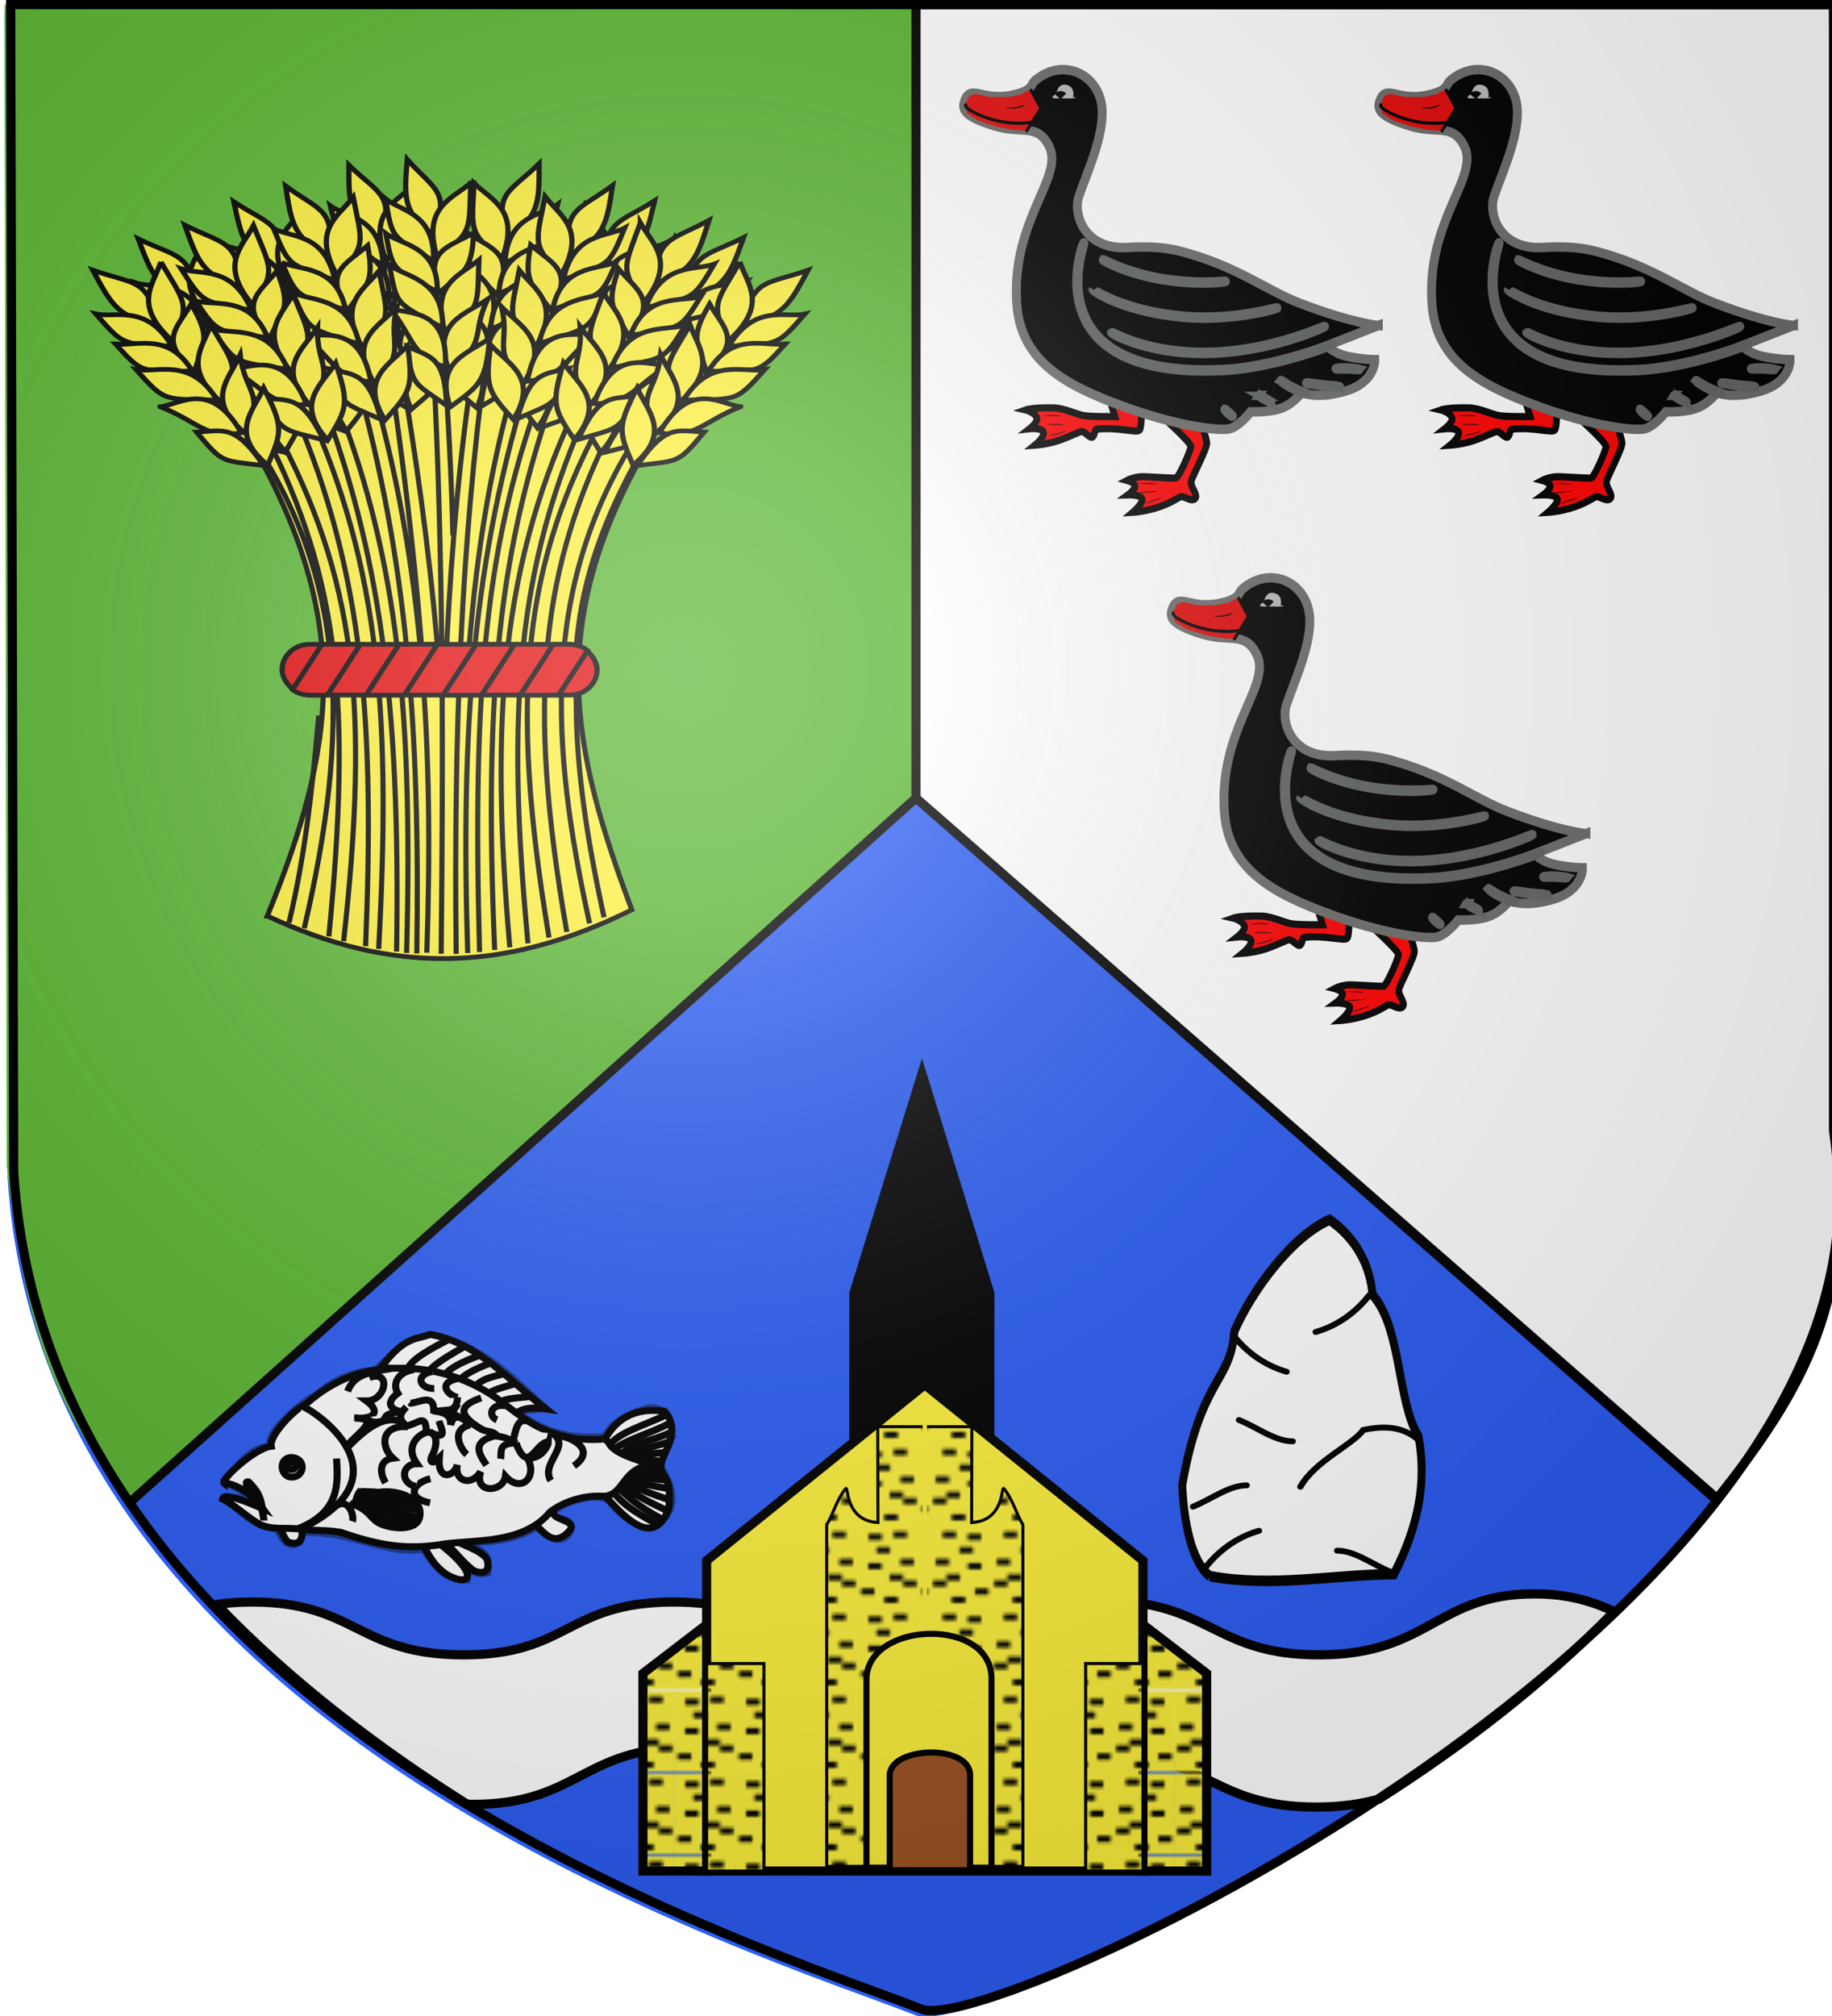 <svg xmlns="http://www.w3.org/2000/svg" xmlns:xlink="http://www.w3.org/1999/xlink" id="svg4761" width="600" height="660" version="1.1" viewBox="-300 -300 600 660"><defs id="defs4763"><g id="s-5-4"><g id="c-11-0"><path id="t-6-6" d="M0 0v1h.5L0 0z" transform="rotate(18 3.157 -.5)"/><use xlink:href="#t-6-6" id="use2144-19-5" width="810" height="540" x="0" y="0" transform="scale(-1 1)"/></g><g id="a-3-3"><use xlink:href="#c-11-0" id="use2147-4-8" width="810" height="540" x="0" y="0" transform="rotate(72)"/><use xlink:href="#c-11-0" id="use2149-7-5" width="810" height="540" x="0" y="0" transform="rotate(144)"/></g><use xlink:href="#a-3-3" id="use2151-9-1" width="810" height="540" x="0" y="0" transform="scale(-1 1)"/></g><g id="s"><g id="c"><path id="t" d="M0 0v1h.5L0 0z" transform="rotate(18 3.157 -.5)"/><use xlink:href="#t" id="use2144" width="810" height="540" x="0" y="0" transform="scale(-1 1)"/></g><g id="a"><use xlink:href="#c" id="use2147" width="810" height="540" x="0" y="0" transform="rotate(72)"/><use xlink:href="#c" id="use2149" width="810" height="540" x="0" y="0" transform="rotate(144)"/></g><use xlink:href="#a" id="use2151" width="810" height="540" x="0" y="0" transform="scale(-1 1)"/></g><g id="s-1"><g id="c-1"><path id="t-8" d="M0 0v1h.5L0 0z" transform="rotate(18 3.157 -.5)"/><use xlink:href="#t-8" id="use2144-5" width="810" height="540" x="0" y="0" transform="scale(-1 1)"/></g><g id="a-2"><use xlink:href="#c-1" id="use2147-0" width="810" height="540" x="0" y="0" transform="rotate(72)"/><use xlink:href="#c-1" id="use2149-1" width="810" height="540" x="0" y="0" transform="rotate(144)"/></g><use xlink:href="#a-2" id="use2151-1" width="810" height="540" x="0" y="0" transform="scale(-1 1)"/></g><g id="s-4"><g id="c-7"><path id="t-4" d="M0 0v1h.5L0 0z" transform="rotate(18 3.157 -.5)"/><use xlink:href="#t-4" id="use2144-1" width="810" height="540" x="0" y="0" transform="scale(-1 1)"/></g><g id="a-8"><use xlink:href="#c-7" id="use2147-08" width="810" height="540" x="0" y="0" transform="rotate(72)"/><use xlink:href="#c-7" id="use2149-8" width="810" height="540" x="0" y="0" transform="rotate(144)"/></g><use xlink:href="#a-8" id="use2151-17" width="810" height="540" x="0" y="0" transform="scale(-1 1)"/></g><g id="s-5"><g id="c-11"><path id="t-6" d="M0 0v1h.5L0 0z" transform="rotate(18 3.157 -.5)"/><use xlink:href="#t-6" id="use2144-19" width="810" height="540" x="0" y="0" transform="scale(-1 1)"/></g><g id="a-3"><use xlink:href="#c-11" id="use2147-4" width="810" height="540" x="0" y="0" transform="rotate(72)"/><use xlink:href="#c-11" id="use2149-7" width="810" height="540" x="0" y="0" transform="rotate(144)"/></g><use xlink:href="#a-3" id="use2151-9" width="810" height="540" x="0" y="0" transform="scale(-1 1)"/></g><g id="s-4-6"><g id="c-7-7"><path id="t-4-1" d="M0 0v1h.5L0 0z" transform="rotate(18 3.157 -.5)"/><use xlink:href="#t-4-1" id="use2144-1-8" width="810" height="540" x="0" y="0" transform="scale(-1 1)"/></g><g id="a-8-4"><use xlink:href="#c-7-7" id="use2147-08-9" width="810" height="540" x="0" y="0" transform="rotate(72)"/><use xlink:href="#c-7-7" id="use2149-8-7" width="810" height="540" x="0" y="0" transform="rotate(144)"/></g><use xlink:href="#a-8-4" id="use2151-17-3" width="810" height="540" x="0" y="0" transform="scale(-1 1)"/></g><g id="s-1-3"><g id="c-1-0"><path id="t-8-4" d="M0 0v1h.5L0 0z" transform="rotate(18 3.157 -.5)"/><use xlink:href="#t-8-4" id="use2144-5-8" width="810" height="540" x="0" y="0" transform="scale(-1 1)"/></g><g id="a-2-5"><use xlink:href="#c-1-0" id="use2147-0-5" width="810" height="540" x="0" y="0" transform="rotate(72)"/><use xlink:href="#c-1-0" id="use2149-1-5" width="810" height="540" x="0" y="0" transform="rotate(144)"/></g><use xlink:href="#a-2-5" id="use2151-1-4" width="810" height="540" x="0" y="0" transform="scale(-1 1)"/></g><g id="s-0"><g id="c-8"><path id="t-40" d="M0 0v1h.5L0 0z" transform="rotate(18 3.157 -.5)"/><use xlink:href="#t-40" id="use2144-4" width="810" height="540" x="0" y="0" transform="scale(-1 1)"/></g><g id="a-6"><use xlink:href="#c-8" id="use2147-46" width="810" height="540" x="0" y="0" transform="rotate(72)"/><use xlink:href="#c-8" id="use2149-4" width="810" height="540" x="0" y="0" transform="rotate(144)"/></g><use xlink:href="#a-6" id="use2151-3" width="810" height="540" x="0" y="0" transform="scale(-1 1)"/></g><pattern id="pattern5290-7" width="19.96" height="26.365" patternTransform="translate(-260.378 2.383)" patternUnits="userSpaceOnUse"><g id="g5288-5" transform="translate(560.378 297.617)"><path id="rect4364-0" d="M-560.378-297.617h19.96v26.365h-19.96z" style="fill:#fcef3c;stroke:none;stroke-width:3.001;stroke-miterlimit:4;stroke-dasharray:none;stroke-opacity:1"/><path id="rect4366-3" d="M-557.342-295.254h4.415v2h-4.415z" style="fill:#000;stroke:none;stroke-width:3.001;stroke-miterlimit:4;stroke-dasharray:none;stroke-opacity:1"/><use xlink:href="#rect4366-3" id="use5084-5" width="100%" height="100%" x="0" y="0" transform="translate(2.681 4.32)"/><use xlink:href="#rect4366-3" id="use5086-7" width="100%" height="100%" x="0" y="0" transform="translate(8.214 -.745)"/><use xlink:href="#rect4366-3" id="use5088-6" width="100%" height="100%" x="0" y="0" transform="translate(10.47 8.193)"/><use xlink:href="#rect4366-3" id="use5090-1" width="100%" height="100%" x="0" y="0" transform="translate(-.084 9.533)"/><use xlink:href="#rect4366-3" id="use5092-3" width="100%" height="100%" x="0" y="0" transform="translate(6.94 13.257)"/><use xlink:href="#rect4366-3" id="use5094-7" width="100%" height="100%" x="0" y="0" transform="translate(-2.423 17.875)"/><use xlink:href="#rect4366-3" id="use5096-4" width="100%" height="100%" x="0" y="0" transform="translate(11.355 15.257)"/><use xlink:href="#rect4366-3" id="use5098-8" width="100%" height="100%" x="0" y="0" transform="translate(5.217 20.556)"/></g></pattern><pattern id="pattern5290" width="19.96" height="26.365" patternTransform="translate(-260.378 2.383)" patternUnits="userSpaceOnUse"><g id="g5288" transform="translate(560.378 297.617)"><path id="rect4364" d="M-560.378-297.617h19.96v26.365h-19.96z" style="fill:#fcef3c;stroke:none;stroke-width:3.001;stroke-miterlimit:4;stroke-dasharray:none;stroke-opacity:1"/><path id="rect4366" d="M-557.342-295.254h4.415v2h-4.415z" style="fill:#000;stroke:none;stroke-width:3.001;stroke-miterlimit:4;stroke-dasharray:none;stroke-opacity:1"/><use xlink:href="#rect4366" id="use5084" width="100%" height="100%" x="0" y="0" transform="translate(2.681 4.32)"/><use xlink:href="#rect4366" id="use5086" width="100%" height="100%" x="0" y="0" transform="translate(8.214 -.745)"/><use xlink:href="#rect4366" id="use5088" width="100%" height="100%" x="0" y="0" transform="translate(10.47 8.193)"/><use xlink:href="#rect4366" id="use5090" width="100%" height="100%" x="0" y="0" transform="translate(-.084 9.533)"/><use xlink:href="#rect4366" id="use5092" width="100%" height="100%" x="0" y="0" transform="translate(6.94 13.257)"/><use xlink:href="#rect4366" id="use5094" width="100%" height="100%" x="0" y="0" transform="translate(-2.423 17.875)"/><use xlink:href="#rect4366" id="use5096" width="100%" height="100%" x="0" y="0" transform="translate(11.355 15.257)"/><use xlink:href="#rect4366" id="use5098" width="100%" height="100%" x="0" y="0" transform="translate(5.217 20.556)"/></g></pattern><pattern id="pattern3369" width="26.217" height="32.175" patternTransform="translate(-260.378 2.383)" patternUnits="userSpaceOnUse"><g id="g3367" style="stroke-width:2.66" transform="matrix(.463 0 0 .305 259.543 90.798)"><path id="rect3071" d="M-560.378-297.617h56.604v105.462h-56.604z" style="fill:#fcef3c;stroke:none;stroke-width:7.983;stroke-miterlimit:4;stroke-dasharray:none;stroke-opacity:1"/><path id="rect2915" d="M-553.824-289.871h9.533v6.554h-9.533z" style="fill:#000;stroke:#000;stroke-width:7.983;stroke-miterlimit:4;stroke-dasharray:none;stroke-opacity:1"/><use xlink:href="#rect2915" id="use3015" width="100%" height="100%" x="0" y="0" style="stroke-width:2.66"/><use xlink:href="#rect2915" id="use3017" width="100%" height="100%" x="0" y="0" style="stroke-width:2.66" transform="translate(6.576 28.6)"/><use xlink:href="#rect2915" id="use3019" width="100%" height="100%" x="0" y="0" style="stroke-width:2.66" transform="translate(22.09 15.492)"/><use xlink:href="#rect2915" id="use3021" width="100%" height="100%" x="0" y="0" style="stroke-width:2.66" transform="translate(34.624 38.133)"/><use xlink:href="#rect2915" id="use3023" width="100%" height="100%" x="0" y="0" style="stroke-width:2.66" transform="translate(36.433 4.17)"/><use xlink:href="#rect2915" id="use3025" width="100%" height="100%" x="0" y="0" style="stroke-width:2.66" transform="translate(16.792 57.2)"/><use xlink:href="#rect2915" id="use3027" width="100%" height="100%" x="0" y="0" style="stroke-width:2.66" transform="translate(5.493 73.287)"/><use xlink:href="#rect2915" id="use3029" width="100%" height="100%" x="0" y="0" style="stroke-width:2.66" transform="translate(28.157 85.204)"/></g></pattern><radialGradient xlink:href="#linearGradient2893" id="radialGradient3163" cx="221.445" cy="226.331" r="300" fx="221.445" fy="226.331" gradientTransform="matrix(1.353 0 0 1.349 -76.24 -84.357)" gradientUnits="userSpaceOnUse"/><linearGradient id="linearGradient2893"><stop id="stop2895" offset="0" style="stop-color:white;stop-opacity:.314"/><stop id="stop2897" offset=".19" style="stop-color:white;stop-opacity:.251"/><stop id="stop2901" offset=".6" style="stop-color:#6b6b6b;stop-opacity:.125"/><stop id="stop2899" offset="1" style="stop-color:black;stop-opacity:.125"/></linearGradient><style id="style33" type="text/css">.Rand2,.Rand4,.Rand6{stroke:#202020;stroke-width:30}.Rand4,.Rand6{stroke-width:60}.Rand6{stroke-width:90}.Schwarz{fill:#000}.Blau{fill:#00f}.Gold{fill:#ffef00}.Silber{fill:#fff}</style></defs><g id="layer4" style="display:inline"><g id="layer2-4-3" style="display:inline;fill:#2b5df2;stroke:none;stroke-width:3;stroke-miterlimit:4;stroke-dasharray:none;stroke-opacity:1" transform="translate(-301.39 -300.066)"><path id="path2875-9" d="M301.39 659.89c24.364 8.798 313.03-127.005 299.804-275.807L599.89 3.566h-597L3.87 385.81C15.83 568.888 251.095 640.106 301.39 659.89Z" style="opacity:1;fill:#2b5df2;fill-opacity:1;fill-rule:evenodd;stroke:none;stroke-width:3;stroke-linecap:butt;stroke-linejoin:miter;stroke-miterlimit:4;stroke-dasharray:none;stroke-opacity:1"/></g><path id="path1411-0-4" d="M202.565 221.801c-31.943-.034-34.517 19.798-70.141 19.964-35.062.163-36.095-17.75-71.332-17.742-35.237.007-35.606 17.757-69.084 17.742-33.48-.016-37.257-17.519-71.928-17.298-34.671.22-33.965 17.408-68.524 17.298-34.57-.11-35.107-17.32-69.018-17.298-4.338.003-8.146.293-11.583.789 24.585 25.606 53.303 47.32 81.953 65.363.596.018 1.135.087 1.75.089 34.593.11 35.827-18.447 70.533-18.668 34.706-.22 35.466 20.876 68.979 20.891 33.513.016 31.38-18.61 66.652-18.618 35.273-.007 35.74 17.448 70.838 17.285 7.927-.037 14.336-1.075 19.941-2.595 26.96-17.146 53.794-37.597 77.078-61.427-6.99-3.221-14.847-5.763-26.114-5.775z" style="display:inline;fill:#fff;stroke:#000;stroke-width:3.015;stroke-linecap:butt;stroke-linejoin:miter;stroke-miterlimit:4;stroke-dasharray:none;stroke-opacity:1"/><path id="path1411-0-9" d="M-257.844 192.214c-23.44-31.769-33.198-53.045-39.965-110.474l-.691-380.24H0v259.763z" style="display:inline;fill:#5ab532;stroke:none;stroke-width:3;stroke-linecap:butt;stroke-linejoin:miter;stroke-miterlimit:4;stroke-dasharray:none;stroke-opacity:1"/><path id="use918" d="M262.04 190.962c28.768-35.91 46.2-66.543 38.46-120.962v-368.5H0v259.763ZM0-298.5v259.763l262.841 229.756" style="display:inline;fill:#fff;stroke:#000;stroke-width:3;stroke-linecap:butt;stroke-linejoin:miter;stroke-miterlimit:4;stroke-dasharray:none;stroke-opacity:1"/><path id="path12607" d="m0-38.737-257.844 230.951" style="fill:none;stroke:#000;stroke-width:3;stroke-linecap:butt;stroke-linejoin:miter;stroke-miterlimit:4;stroke-dasharray:none;stroke-opacity:1"/></g><g id="layer3" style="display:inline"><g id="g2278" style="display:inline;stroke-width:1.009" transform="matrix(1.029 0 0 .954 310.25 -213.886)"><path id="path1927" fill="#fcef3c" stroke="#000" stroke-width="1.639" d="M-507.977 224.067c21.775-57.431 27.37-100.596-4.358-160.975 52.062-49.43 90.504-33.526 125.273 0-32.74 61.034-23.938 103.821-4.902 158.863-40.883 21.861-76.582 22.038-116.013 2.112z" style="fill:#fcef3c"/><path id="path1929" fill="none" stroke="#000" stroke-width="1.631" d="M-463.639 236.756c2.242-88.567-3.886-139.847-23.823-193.404m-3.505 2.161c18.48 53.527 25.432 103.225 24.143 190.764m31.222-.528c-3.573-89.211 1.552-139.004 19.95-193.833m-3.574-1.914c-19.526 54.717-23.489 106.225-21.187 196.424m39.625-11.898c-5.386-26.538-8.884-50.94-8.867-74.127v-.116c-1.65-26.923 3.9-54.343 21.617-87.065m-2.938-2.756c-29.766 51.095-26.999 104.705-14.417 166.143M-425 233.456c-6.933-79.076-3.833-129.842 19.744-184.79m-3.144-2.212c-25.452 56.27-28.675 110.19-22.39 188.371m-13.4 1.956c-2.21-76.741 1.406-135.286 20.118-199.057m-3.866-1.567c-8.793 31.249-13.344 62.923-15.747 94.925m-28.844 104.288c3.872-77.034.958-130.747-23.095-186.721m-3.591 2.607c22.144 55.739 25.374 107.52 22.527 183.173m-19.537-6.139c14.814-68.4 13.192-118.662-15.62-166.44m20.237 93.424c-2.098 25.52-4.205 47.24-9.463 71.135m43.87 10.248c2.107-67.941-.505-134.208-18.713-199.098m-3.815 1.7c16.403 63.097 20.407 121.576 19.331 197.679m-23.283-4.208c8.308-81.066 3.886-124.728-21.995-176.325m-2.835 2.442c23.446 49.53 27.397 92.327 20.122 172.216m34.5-100.226c-2.645-33.461-6.868-65.405-11.853-96.694m-3.54 1.023c4.345 31.103 7.939 62.366 10.353 95.422m46.284 98.94c-13.04-80.228-8.207-125.438 15.173-174.774m-3.162-2.574c-25.473 49.93-30.762 95.25-17.664 179.312m-29.556 5.578c-.828-77.697 1.733-140.916 9.417-203.834m-3.626-.594c-4.537 31.654-7.211 64.144-8.8 98.01m1.957-37.227c-.338-17.408-1.59-43.512-2.848-61.278m-3.471.198c3.416 68.848 3.22 137.768 2.594 204.676" style="fill:none;stroke:#000;stroke-opacity:1"/><g id="g1935" fill="#fcef3c" stroke="#000" stroke-width="3.027" style="fill:#5ab532" transform="matrix(.55 0 0 .533 -657.427 -184.039)"><rect id="rect1931" width="182.258" height="32.688" x="280.32" y="590.775" rx="15.848" ry="16.344" style="fill:#e20909;stroke-width:3.027"/><path id="path1933" d="m303.344 590.781-17.031 29.157c2.7 2.207 6.113 3.53 9.843 3.53h10.313l19.094-32.687zm44.625 0-19.094 32.688h22.188l19.093-32.688zm44.625 0L373.5 623.47h22.188l19.093-32.688zm44.594 0-19.094 32.688h22.219l16.75-28.719c-2.774-2.466-6.378-3.969-10.344-3.969z" style="fill:#e20909;stroke-width:3.027"/></g><use xlink:href="#a-34" id="use1937" width="100%" height="100%" x="0" y="0" style="fill:#fcef3c;stroke-width:1.009" transform="matrix(-.899 .425 .452 .899 -929.164 203.176)"/><use xlink:href="#a-34" id="use1939" width="100%" height="100%" x="0" y="0" style="fill:#fcef3c;stroke-width:1.009" transform="matrix(-.97 .234 .25 .97 -931.913 108.086)"/><use xlink:href="#a-34" id="use1941" width="100%" height="100%" x="0" y="0" style="fill:#fcef3c;stroke-width:1.009" transform="matrix(-.99 .135 .144 .99 -914.62 64.881)"/><use xlink:href="#a-34" id="use1943" width="100%" height="100%" x="0" y="0" style="fill:#fcef3c;stroke-width:1.009" transform="matrix(.899 .425 -.452 .899 25.707 203.694)"/><use xlink:href="#a-34" id="use1945" width="100%" height="100%" x="0" y="0" style="fill:#fcef3c;stroke-width:1.009" transform="matrix(.966 .251 -.267 .966 26.386 118.05)"/><use xlink:href="#a-34" id="use1947" width="100%" height="100%" x="0" y="0" style="fill:#fcef3c;stroke-width:1.009" transform="matrix(.993 .118 -.126 .993 10.822 55.76)"/><use xlink:href="#a-34" id="use1949" width="100%" height="100%" x="0" y="0" style="fill:#fcef3c;stroke-width:1.009" transform="matrix(.866 .485 -.516 .866 25.836 235.633)"/><use xlink:href="#a-34" id="use1951" width="100%" height="100%" x="0" y="0" style="fill:#fcef3c;stroke-width:1.009" transform="matrix(.951 .3 -.319 .951 34.554 140.284)"/><use xlink:href="#a-34" id="use1953" width="100%" height="100%" x="0" y="0" style="fill:#fcef3c;stroke-width:1.009" transform="matrix(.99 .135 -.144 .99 23.992 60.625)"/><g id="a-34" fill="#fcef3c" stroke="#000" stroke-width="3.027" style="fill:#fcef3c" transform="matrix(.55 0 0 .533 -654.502 -183.355)"><path id="path1955" d="M165.447 348.63c23.638 9.178 31.892 5.001 37.337 34.387-22.555-3.193-26.888-12.804-37.337-34.387z" style="fill:#fcef3c;stroke-width:3.027"/><path id="path1957" d="M204.833 343.371c-4.687 15.192-16.482 27.584 6.915 51.041 10.262-24.253 7.111-24.68-6.915-51.04z" style="fill:#fcef3c;stroke-width:3.027"/><path id="path1959" d="M222.374 370.406c-8.357 15.783-19.388 23.598 1.985 43.597 4.594-19.23 10.158-20.456-1.985-43.597z" style="fill:#fcef3c;stroke-width:3.027"/><path id="path1961" d="M233.694 383.866c-4.8 14.998-16.645 27.305 6.414 50.186 10.428-23.97 7.298-24.362-6.414-50.186z" style="fill:#fcef3c;stroke-width:3.027"/><path id="path1963" d="M250.725 403.165c-6.557 15.638-20.704 29.12 2.98 50.474 11.599-26.509-.324-25.626-2.98-50.474z" style="fill:#fcef3c;stroke-width:3.027"/><path id="path1965" d="M264.327 424.449c-6.046 14.95-20.345 28.923 2.348 49.697 8.354-21.616 9.23-24.785-2.348-49.697z" style="fill:#fcef3c;stroke-width:3.027"/><path id="path1967" d="M167.263 376.832c11.21 2.673 29.13-6.761 44.04 20.71-28.968-1.887-27.486.413-44.04-20.71z" style="fill:#fcef3c;stroke-width:3.027"/><path id="path1969" d="M178.52 396.068c11.477 1.946 30.622-8.27 44.497 17.573-29.952-.149-28.549 2.001-44.498-17.573z" style="fill:#fcef3c;stroke-width:3.027"/><path id="path1971" d="M190.485 412.593c12.033 2.304 31.84-8.22 46.852 19.638-31.306-.752-29.796 1.57-46.852-19.638z" style="fill:#fcef3c;stroke-width:3.027"/><path id="path1973" d="M204.492 436.53c10.911-1.097 28.93-18.112 46.882 16.752-20.825 4.033-24.939-7.19-46.882-16.751z" style="fill:#fcef3c;stroke-width:3.027"/><path id="path1975" d="M225.539 452.885c15.474-.894 22.155-5.418 38.77 21.498-24.836-3.375-23.44-1.18-38.77-21.498z" style="fill:#fcef3c;stroke-width:3.027"/></g><use xlink:href="#a-34" id="use1978" width="100%" height="100%" x="0" y="0" style="fill:#fcef3c;stroke-width:1.009" transform="matrix(-.951 .3 .319 .951 -934.749 140.072)"/><use xlink:href="#a-34" id="use1980" width="100%" height="100%" x="0" y="0" style="fill:#fcef3c;stroke-width:1.009" transform="matrix(-.985 .168 .179 .985 -922.893 77.592)"/><use xlink:href="#a-34" id="use1982" width="100%" height="100%" x="0" y="0" style="fill:#fcef3c;stroke-width:1.009" transform="matrix(-1 0 0 1 -899.393 0)"/></g><g id="layer1-7" style="display:inline;stroke-width:7.391;stroke-miterlimit:4;stroke-dasharray:none" transform="matrix(.281 0 0 .26 25.316 -8.777)"><g id="g3092" style="stroke-width:4.134;stroke-miterlimit:4;stroke-dasharray:none" transform="translate(-171.351 13.54) scale(1.788)"><path id="path3076" d="M237 476c-12-7-17-27-18-45 12.333-53.333 31.667-50.667 34-76 11.667-20.333 37.333-46.667 62-55 8.333 4.333 25.667 15.667 28 37 19 16.333 16 52.667 30 70 5.484 22.667-.033 44.333-16 68-40 .333-80 6.667-120 1z" style="fill:#fff;fill-opacity:1;stroke:#000;stroke-width:5.192;stroke-linecap:round;stroke-linejoin:miter;stroke-miterlimit:4;stroke-dasharray:none;stroke-opacity:1" transform="matrix(1 0 0 1.426 0 -202.84)"/><path id="path3078" d="M252 306c10.667 14.667 23.333 22.333 35 26" style="fill:#fff;fill-opacity:1;stroke:#000;stroke-width:4.134;stroke-linecap:round;stroke-linejoin:miter;stroke-miterlimit:4;stroke-dasharray:none;stroke-opacity:1"/><use xlink:href="#path3078" id="use3080" width="600" height="660" x="0" y="0" style="stroke-width:4.134;stroke-miterlimit:4;stroke-dasharray:none" transform="matrix(-1 0 0 1 593 -28)"/><path id="path3082" d="M371 380c-11-10.333-24-9.667-36-7-6.667 10.333-31.333 21.667-41 40" style="fill:#fff;fill-opacity:1;stroke:#000;stroke-width:4.134;stroke-linecap:round;stroke-linejoin:miter;stroke-miterlimit:4;stroke-dasharray:none;stroke-opacity:1" transform="translate(2)"/><path id="path3084" d="M256 366c11.667 5 23.333 15 35 15" style="fill:#fff;fill-opacity:1;stroke:#000;stroke-width:4.134;stroke-linecap:round;stroke-linejoin:miter;stroke-miterlimit:4;stroke-dasharray:none;stroke-opacity:1"/><use xlink:href="#path3084" id="use3086" width="600" height="660" x="0" y="0" style="stroke-width:4.134;stroke-miterlimit:4;stroke-dasharray:none" transform="matrix(1 0 0 -1 -30 793)"/><use xlink:href="#use3086" id="use3088" width="600" height="660" x="0" y="0" style="stroke-width:4.134;stroke-miterlimit:4;stroke-dasharray:none" transform="matrix(-1 0 0 1 581 46)"/><use xlink:href="#path3078" id="use3090" width="600" height="660" x="0" y="0" style="stroke-width:4.134;stroke-miterlimit:4;stroke-dasharray:none" transform="matrix(1 0 0 -1 -18 776)"/></g></g><g id="g3360" style="stroke-width:2.007" transform="matrix(.485 0 0 .512 82.186 30.483)"><path id="path4991" d="m100.44-68.457 4.625 14.294s-16.606.21-21.546-.736c-4.94-.946-12.822-4.662-19.654-4.835-14.227-.358-19.1 1.305-19.1 1.305s6.163 1.348 7.538 5.107c.968 2.647-4.835 6.937-4.835 6.937s8.086-.838 9.25 2.102c1.244 3.144-5.676 8.408-5.676 8.408s8.618-.526 16.501-3.153c7.883-2.628 13.138-5.466 15.135-5.57 1.997-.106 5.045 3.888 6.832 3.678 1.787-.21 1.858-5.01 3.048-5.15 14.088-1.653 27.475 2.63 29.157.528 1.682-2.102 1.323-16.609 1.323-16.609z" style="fill:red;fill-opacity:1;stroke:#000;stroke-width:4.552;stroke-linecap:round;stroke-dasharray:none"/><path id="path5107" d="M131.626-58.7S156.45-38.04 156.3-35.068c-.148 2.973-8.175 20.066-10.107 20.215-1.932.148-14.567-.595-21.107-.892-6.54-.297-11.816 2.387-11.816 2.387s5.036 1.24 5.299 3.553c.262 2.312-4.625 5.676-4.625 5.676s8.776-.263 9.46 2.68c.683 2.943-6.254 8.513-6.254 8.513s8.881-.473 18.55-3.73c9.67-3.26 12.298-6.307 14.505-6.307 2.207 0 6.937 3.573 9.039 1.156 2.102-2.417-3.469-7.673-2.628-11.036.841-3.363 10.931-21.126 10.51-24.594-.42-3.468-5.044-16.606-5.044-16.606z" style="fill:red;fill-opacity:1;stroke:#000;stroke-width:4.552;stroke-linecap:round;stroke-dasharray:none"/><path id="path4762" d="m282.941-112.405-34.62 12.892s4.1 4.94 14.19 6.937c10.09 1.997 18.077 1.997 18.077 1.997s.736 14.189-19.444 19.97c-20.18 5.78-29.744.945-29.744.945s-6.48 8.058-15.1 10.51c-8.622 2.453-19.546 1.933-19.546 1.933s-8.176 9.959-14.939 11c-6.763 1.04-33.762-1.37-72.23-14.824-38.468-13.453-68.258-28.623-70.834-65.516-3.717-53.223 31.92-80.406 21.998-100.183-4.316-8.601-9.719-10.052-16.437-10.597-8.207-.665-12.44-.03-24.389-3.908-13.835-4.491-18.433-8.328-16.679-13.795 4.078-12.708 11.37-.574 31.94-4.549 15.177-2.933 12.51-6.638 15.963-9.433 19.229-15.568 44.71-3.572 45.318 19.575.477 18.171-11.26 41.525-15.829 54.772-3.878 11.247 3.863 33.912 32.82 32.377 24.358-1.292 34.178 1.886 43.846 4.562 32.542 9.323 52.146 23.633 72.163 30.91 36.052 13.108 53.476 14.425 53.476 14.425z" style="color:#000;fill:#000;stroke:#6d6d6c;stroke-width:6.022;stroke-linecap:round;stroke-miterlimit:4;stroke-dasharray:none;stroke-opacity:1"/><path id="path4081" d="m47.933-263.24 7.357 11.89-9.364 14.493-9.736-.669-10.925-2.007-12.634-3.939-7.432-4.607-1.189-5.797 2.824-5.277 3.865-1.412 9.81 2.08 11.965.075 9.216-1.858z" style="fill:#e20909;fill-opacity:1;stroke:none;stroke-width:1.517;stroke-linecap:round;stroke-dasharray:none"/><path id="path3984" d="m48.414-262.899 6.622 11.562-9.46 14.399" style="fill:none;fill-opacity:1;stroke:#000;stroke-width:2.007;stroke-linecap:round;stroke-miterlimit:4;stroke-dasharray:none"/><path id="path3986" d="M4.27-253.58s-1.829 1.907 8.881 6.392c18.84 7.891 35.45 4.906 35.45 4.906" style="fill:none;fill-opacity:1;stroke:#000;stroke-width:2.007;stroke-linecap:round;stroke-miterlimit:4;stroke-dasharray:none"/><path id="path3988" d="M31.194-251.711c-.003.016.044.063.384.156.345.094.885.202 1.53.287l.246.03c1.135.132 2.64.225 4.278.038 1.822-.21 3.566-.67 4.83-1.128.276-.1.517-.196.722-.285 1.052-.454 1.208-.742 1.188-.787-.03-.066-.315-.084-1.39.225l-.728.213c-1.3.383-2.91.827-4.708 1.067a27.586 27.586 0 0 1-4.406.22c-.604-.017-1.2-.05-1.534-.06-.349-.012-.408.004-.412.024z" style="fill:#000;fill-opacity:1;fill-rule:nonzero;stroke:none;stroke-width:5.31;stroke-linecap:round;stroke-dasharray:none"/><path id="path4393" d="M97.28-154.288v0c-.01.019.199.392 2.69 1.622 1.817.897 6.351 2.97 13.158 5.213 7.221 2.379 16.075 4.641 26.168 6.071 9.124 1.293 17.299 1.785 24.046 1.852 6.44.064 10.952-.263 13.026-.475 2.956-.302 3.337-.582 3.333-.609v0c-.01-.075-.429-.107-3.376.057-1.949.108-6.685.394-12.976.32a186.945 186.945 0 0 1-23.954-1.838 152.808 152.808 0 0 1-26.049-6.044c-6.652-2.178-11.425-4.284-13.15-5.034-2.53-1.1-2.879-1.203-2.915-1.135z" style="fill:#bababa;fill-opacity:1;fill-rule:nonzero;stroke:#616561;stroke-width:6.022;stroke-linecap:round;stroke-miterlimit:4;stroke-dasharray:none;stroke-opacity:1"/><path id="path4490" d="M90.307-135.28c-.026.037.322.58 3.053 2.169 2.128 1.238 7.813 4.296 17.218 7.432 10.012 3.339 23.2 6.42 39.735 7.933 16.696 1.527 32.664.24 44.94-1.636 7.88-1.203 13.424-2.522 15.634-3.097 3.345-.87 3.678-1.205 3.672-1.228-.013-.044-.61-.006-3.8.691-2.026.442-7.958 1.773-15.614 2.927-12.245 1.847-28.137 3.166-44.768 1.646-16.485-1.507-29.612-4.594-39.576-7.905-9.269-3.08-15.105-6.14-17.178-7.237-2.768-1.465-3.29-1.731-3.316-1.694z" style="fill:#bababa;fill-opacity:1;fill-rule:nonzero;stroke:#616561;stroke-width:6.022;stroke-linecap:round;stroke-miterlimit:4;stroke-dasharray:none;stroke-opacity:1"/><path id="path4496" d="M102.736-108.026c-.027.046.266.528 3.045 1.915 1.958.978 7.293 3.438 15.705 5.846 12.673 3.628 30.792 6.697 53.626 5.425 18.915-1.055 36.667-5.003 50.461-9.116 10.062-3 16.632-5.666 18.46-6.45 2.44-1.047 2.667-1.355 2.648-1.397-.018-.042-.373-.035-2.853.884-1.417.525-8.88 3.412-18.463 6.264-13.757 4.093-31.444 8.074-50.291 9.116-22.754 1.26-40.78-1.876-53.37-5.488-8.223-2.359-13.794-4.847-15.649-5.666-2.815-1.244-3.292-1.38-3.32-1.333z" style="fill:#bababa;fill-opacity:1;fill-rule:nonzero;stroke:#616561;stroke-width:6.022;stroke-linecap:round;stroke-miterlimit:4;stroke-dasharray:none;stroke-opacity:1"/><path id="path4502" d="M84.13-165.257c-.051-.02-.39.091-1.373 2.963-.498 1.456-1.68 5.222-2.532 10.415-.593 3.615-1.103 8.403-.898 13.756.183 4.774.94 10.16 2.826 15.64 1.789 5.193 4.592 10.472 8.885 15.402 4.239 4.867 9.862 9.316 17.237 13.015 7.56 3.79 16.772 6.7 27.85 8.53 11.88 1.962 25.496 2.616 40.766 1.993 17.326-.711 35.786-4.556 51.24-8.823a302.505 302.505 0 0 0 16.176-4.943c3.598-1.218 5.657-2.007 6.515-2.366 1.348-.565 1.373-.757 1.359-.794-.017-.045-.156-.15-1.544.286-.982.309-2.893.98-6.56 2.187a351.467 351.467 0 0 1-16.148 4.9c-15.413 4.267-33.819 8.156-51.066 8.853-15.236.62-28.801-.043-40.62-2.009-11.02-1.832-20.153-4.736-27.623-8.501-7.285-3.671-12.814-8.072-16.966-12.864-4.205-4.852-6.944-10.041-8.69-15.145-1.843-5.386-2.583-10.686-2.763-15.395-.201-5.277.293-10.01.858-13.587.793-5.017 1.943-9.01 2.324-10.354.818-2.891.797-3.138.746-3.159z" style="fill:#bababa;fill-opacity:1;fill-rule:nonzero;stroke:#616561;stroke-width:6.022;stroke-linecap:round;stroke-miterlimit:4;stroke-dasharray:none;stroke-opacity:1"/><g id="g4610" style="fill:#bababa;stroke-width:2.007" transform="matrix(3.78 0 0 3.78 -271.38 -850.248)"><path id="path4391" d="M90.994 156.877c-2.065-.02-2.625.069-2.675-.217-.049-.285.66-.707.767-.963.108-.256.434-1.751 2.114-1.239 1.386.423 1.042 2.025 1.042 2.025s.492-.068.482.197c-.01.266-1.73.197-1.73.197z" style="fill:#bababa;fill-opacity:1;stroke:#000;stroke-width:.201;stroke-linecap:round;stroke-dasharray:none"/><ellipse id="path4333" cx="90.26" cy="155.405" rx=".292" ry=".309" style="fill:#bababa;fill-opacity:1;stroke:none;stroke-width:.201;stroke-linecap:round;stroke-dasharray:none"/><path id="path4389" d="M90.715 155.523s.417-.215.515.01c.097.227.11.414.045.446-.066.03-.278.066-.348.03-.07-.034-.062-.093-.09-.222-.028-.128-.122-.264-.122-.264z" style="fill:#bababa;fill-opacity:1;stroke:none;stroke-width:.201;stroke-linecap:round;stroke-dasharray:none"/></g><path id="path4620" d="M202.444-67.748c-.03.047.09.29.79.801.154.112.332.235.53.367.379.253.826.533 1.256.791.429.257.822.48 1.124.638.303.157.71.36 1.153.57.454.216.933.434 1.355.613.167.07.324.135.47.191.895.348 1.206.338 1.23.286.026-.054-.166-.296-.996-.774-.135-.078-.284-.16-.443-.247a60.487 60.487 0 0 0-1.314-.683c-.442-.225-.83-.42-1.131-.577-.29-.152-.668-.363-1.103-.609-.432-.245-.887-.504-1.285-.722a19.134 19.134 0 0 0-.567-.299c-.773-.389-1.039-.395-1.07-.346z" style="fill:#bababa;fill-opacity:1;fill-rule:nonzero;stroke:#616561;stroke-width:6.022;stroke-linecap:round;stroke-miterlimit:4;stroke-dasharray:none;stroke-opacity:1"/><path id="path4624" d="M179.382-58.768c-.04.04-.017.26.397.76.09.11.197.23.318.36a19.733 19.733 0 0 0 1.494 1.438 23.725 23.725 0 0 0 1.638 1.26c.111.076.217.147.315.21.605.383.854.398.89.352v0c.036-.047-.04-.282-.555-.779-.084-.08-.176-.166-.276-.256-.254-.228-.55-.48-.836-.718-.277-.231-.538-.446-.725-.603a18.61 18.61 0 0 1-.32-.279 84.417 84.417 0 0 1-.38-.34c-.275-.246-.565-.506-.822-.725a10.337 10.337 0 0 0-.37-.303c-.511-.396-.728-.418-.768-.377z" style="fill:#bababa;fill-opacity:1;fill-rule:nonzero;stroke:#616561;stroke-width:6.022;stroke-linecap:round;stroke-miterlimit:4;stroke-dasharray:none;stroke-opacity:1"/><path id="path4630" d="M254.395-84.774v0c.004.059.336.17 1.63.176.287 0 .614-.002.98-.007.972-.015 1.403-.026 2.374-.04.84-.011 1.629-.013 2.31.006a69.66 69.66 0 0 1 2.609.135c.763.051 1.935.14 2.698.19.319.022.614.04.884.056.692.04 1.304.05 1.667.035.373-.016.44-.056.442-.081v0c.004-.025-.052-.08-.413-.178a15.582 15.582 0 0 0-1.642-.315 40.395 40.395 0 0 0-.88-.117 67.495 67.495 0 0 0-2.706-.272 51.33 51.33 0 0 0-2.639-.153 43.693 43.693 0 0 0-2.344.008c-.844.024-1.68.065-2.385.115a29.8 29.8 0 0 0-.981.085c-1.292.136-1.608.304-1.604.357z" style="fill:#bababa;fill-opacity:1;fill-rule:nonzero;stroke:#616561;stroke-width:6.022;stroke-linecap:round;stroke-miterlimit:4;stroke-dasharray:none;stroke-opacity:1"/><path id="path4636" d="M234.441-75.68v0c-.003.023.08.083.599.215.507.128 1.363.305 2.353.476.507.087 1.084.181 1.71.28a220.077 220.077 0 0 0 5.505.784c.517.066.957.119 1.303.156 1.016.11 2.204.22 3.42.319 1.239.1 2.476.187 3.527.246.415.023.801.042 1.153.057.906.036 1.697.038 2.17.015.483-.023.566-.066.568-.091.002-.025-.075-.078-.55-.168a30.631 30.631 0 0 0-2.147-.297c-.35-.038-.734-.077-1.148-.117-1.052-.103-2.27-.212-3.514-.327-1.218-.112-2.39-.224-3.404-.333-.34-.037-.775-.088-1.292-.152a374.06 374.06 0 0 1-1.678-.211c-1.246-.16-2.619-.338-3.828-.487-.63-.077-1.208-.146-1.72-.203-.997-.11-1.87-.18-2.392-.2-.535-.02-.631.013-.635.037z" style="fill:#bababa;fill-opacity:1;fill-rule:nonzero;stroke:#616561;stroke-width:6.022;stroke-linecap:round;stroke-miterlimit:4;stroke-dasharray:none;stroke-opacity:1"/><path id="path4642" d="M217.23-77.191v0c-.023.028.151.385 1.428 1.333 1.15.853 3.247 2.225 6.15 3.619a62.914 62.914 0 0 0 6.058 2.547c1.684.598 2.716.86 3.153.926.508.079.631-.053.641-.095.011-.048-.014-.194-.503-.398-.43-.178-1.41-.482-3.054-1.088a71.111 71.111 0 0 1-5.993-2.524c-2.82-1.34-5.016-2.684-6.177-3.396-1.336-.819-1.66-.978-1.704-.924z" style="fill:#bababa;fill-opacity:1;fill-rule:nonzero;stroke:#616561;stroke-width:6.022;stroke-linecap:round;stroke-miterlimit:4;stroke-dasharray:none;stroke-opacity:1"/><path id="path5224" d="M57.034-54.64c.006.05.387.088 1.684.044l.279-.01c1.116-.04 2.61-.1 4.024-.062h.01c1.815.05 3.337.175 4.38.234 1.073.062 1.346.013 1.353-.034.005-.036-.24-.19-1.311-.357-1-.157-2.614-.316-4.408-.366h-.01a32.259 32.259 0 0 0-4.348.2c-1.296.154-1.657.314-1.653.35z" style="fill:#000;fill-opacity:1;fill-rule:nonzero;stroke:none;stroke-width:5.31;stroke-linecap:round;stroke-dasharray:none"/><path id="path5230" d="M58.979-49.122c0 .046.375.131 1.67.175l.279.008c1.193.034 2.844.051 4.038.086h.01c1.743.048 3.404.08 4.394.06 1.073-.022 1.337-.115 1.339-.158 0-.042-.257-.151-1.327-.236-.988-.078-2.648-.141-4.392-.19h-.01a62.829 62.829 0 0 0-4.335.034c-1.297.065-1.667.18-1.666.22z" style="fill:#000;fill-opacity:1;fill-rule:nonzero;stroke:none;stroke-width:5.31;stroke-linecap:round;stroke-dasharray:none"/><path id="path5236" d="M60.382-41.777c.004.017.06.042.367.017.302-.024.795-.092 1.335-.19l.279-.052a68.01 68.01 0 0 0 3.987-.905l.009-.002c1.737-.45 3.252-.957 4.172-1.326.984-.395 1.182-.595 1.169-.63-.017-.044-.286-.034-1.297.258-.987.284-2.415.735-4.175 1.191l-.01.002c-1.362.353-2.86.718-3.948 1.005l-.273.073c-.526.142-1.006.288-1.288.39-.29.107-.33.15-.327.169z" style="fill:#000;fill-opacity:1;fill-rule:nonzero;stroke:none;stroke-width:5.31;stroke-linecap:round;stroke-dasharray:none"/><path id="path5242" d="M121.891-5.517c.005.046.386.096 1.68.018.089-.005.182-.01.278-.017 1.196-.078 2.832-.214 4.028-.291l.01-.001c1.74-.114 3.396-.237 4.38-.35 1.067-.122 1.321-.24 1.319-.281-.003-.043-.27-.127-1.343-.112-.991.015-2.65.106-4.391.22l-.01.002a62.754 62.754 0 0 0-4.313.437c-1.285.186-1.643.334-1.639.375z" style="fill:#000;fill-opacity:1;fill-rule:nonzero;stroke:none;stroke-width:5.31;stroke-linecap:round;stroke-dasharray:none"/><path id="path5248" d="M125.582 1.504c.017.043.398 0 1.634-.388l.266-.084c1.143-.365 2.696-.891 3.84-1.256l.008-.003c1.662-.531 3.24-1.05 4.168-1.397 1.005-.376 1.223-.551 1.21-.592-.012-.04-.292-.058-1.33.216-.958.254-2.545.743-4.207 1.275l-.01.003a62.744 62.744 0 0 0-4.079 1.466c-1.202.49-1.514.72-1.5.76z" style="fill:#000;fill-opacity:1;fill-rule:nonzero;stroke:none;stroke-width:5.31;stroke-linecap:round;stroke-dasharray:none"/><path id="path5254" d="M121.27-11.357c.001.046.375.134 1.67.185l.278.01c1.197.04 2.84.067 4.038.108h.009c1.744.06 3.404.1 4.394.086 1.073-.016 1.338-.108 1.34-.15 0-.042-.256-.153-1.326-.244-.987-.083-2.647-.156-4.39-.214h-.01a62.793 62.793 0 0 0-4.336.008c-1.297.058-1.668.17-1.668.211z" style="fill:#000;fill-opacity:1;fill-rule:nonzero;stroke:none;stroke-width:5.31;stroke-linecap:round;stroke-dasharray:none"/><path id="path3251" d="M66.684-258.495a2.145 1.967 0 0 1 1.613-.798 2.145 1.967 0 0 1 1.697.638" style="fill:#000;stroke:#020203;stroke-width:6.022;stroke-miterlimit:4;stroke-dasharray:none;stroke-opacity:1"/></g><use xlink:href="#g3360" id="use3362" width="100%" height="100%" x="0" y="0" transform="translate(-67.993 -166.365)"/><use xlink:href="#g3360" id="use3364" width="100%" height="100%" x="0" y="0" transform="translate(67.993 -166.365)"/><g id="g13483" style="display:inline;fill:#fff;fill-opacity:1;stroke:#000;stroke-width:8.815;stroke-miterlimit:4;stroke-dasharray:none;stroke-opacity:1" transform="matrix(.263 .009 -.009 .258 -250.148 64.329)"><g id="g13485" style="fill:#fff;fill-opacity:1;stroke:#000;stroke-width:8.815;stroke-miterlimit:4;stroke-dasharray:none;stroke-opacity:1"><g id="g6087" style="opacity:.418;fill:#fff;fill-opacity:1;stroke:#000;stroke-width:8.815;stroke-miterlimit:4;stroke-dasharray:none;stroke-opacity:1" transform="translate(7.15 -1.902)"><path id="path4591" d="M144.828 497.782c-2.891-13.208-41.997-27.06-46.214-33.528 13.322-14.369 28.815-43.727 57.088-45.308-13.677-11.693 40.715-62.462 51.792-65.493 24.557-23.63 47.991-32.438 74.416-35.524 22.124-25.156 48.105-43.88 68.121-47.343 64.28 12.34 103.198 52.073 145.002 88.687-10.964 2.814-30.177 2.496-32.333 8.616 21.139 12.674 48.968 30.829 107.117 24.546 7.114-15.492 20.969-27.08 51.42-37.904 26.558-6.067 42.598 26.999 24.102 54.602-5.31 10.152-8.788 17.83-.155 26.124 15.057 26.154 17.912 52.122-12.61 70.835-20.598.105-39.79-14.531-52.193-28.997-9.31-14.163-44.676-6.362-69.983 10.874-5.04 16.466 23.499 3.993 21.582 23.61-6.408 18.283-21.6 17.99-42.656-.879-33.763 20.049-63.24 21.956-92.35 20.61-2.12 11.089 39.38-1.196 33.295 38.965-23.401 7.153-38.961-15.937-56.182-32.622 8.72 8.9 18.423 19.547 27.332 26.405 3.207 4.883 4.805 10.168 3.477 16.184-30.673 1.672-41.443-18.153-56.182-36.842-49.834 8.195-83.839-19.37-151.096-16.311l-2.95 13.282c-14.942 8.275-21.23-3.507-28.92-16.984-28.802.764-44.91-21.938-65.322-33.76 4.532-8.236 24.822-2.482 44.402 8.155z" style="fill:#fff;fill-opacity:1;fill-rule:evenodd;stroke:#000;stroke-width:8.815;stroke-linecap:butt;stroke-linejoin:miter;stroke-miterlimit:4;stroke-dasharray:none;stroke-opacity:1"/><path id="path3399" d="M294.354 313.579c10.318-15.803 35.065-33.883 55.338-40.092l19.764 4.517c-15.553 8.43-33.81 17.838-50.82 35.01z" style="fill:#fff;fill-opacity:1;fill-rule:evenodd;stroke:#000;stroke-width:8.815;stroke-linecap:butt;stroke-linejoin:miter;stroke-miterlimit:4;stroke-dasharray:none;stroke-opacity:1"/><path id="path3401" d="M322.023 313.014c12.125-12.976 31.58-24.83 49.691-33.316l18.634 5.647c-17.674 9.43-32.017 16.545-44.609 28.234z" style="fill:#fff;fill-opacity:1;fill-rule:evenodd;stroke:#000;stroke-width:8.815;stroke-linecap:butt;stroke-linejoin:miter;stroke-miterlimit:4;stroke-dasharray:none;stroke-opacity:1"/><path id="path3403" d="M348.563 314.143c10.75-10.906 26.796-19.164 43.48-27.104l18.069 7.906c-11.912 3.845-32.616 12.128-41.786 20.892z" style="fill:#fff;fill-opacity:1;fill-rule:evenodd;stroke:#000;stroke-width:8.815;stroke-linecap:butt;stroke-linejoin:miter;stroke-miterlimit:4;stroke-dasharray:none;stroke-opacity:1"/><path id="path3405" d="m370.585 316.967 19.763 5.082c7.412-7.69 21.172-11.483 33.88-16.376l-13.551-8.47c-16.479 4.749-31.994 11.108-40.092 19.764z" style="fill:#fff;fill-opacity:1;fill-rule:evenodd;stroke:#000;stroke-width:8.815;stroke-linecap:butt;stroke-linejoin:miter;stroke-miterlimit:4;stroke-dasharray:none;stroke-opacity:1"/><path id="path3407" d="m393.736 323.178 15.247 7.341c7.81-8.143 20.573-8.855 31.057-12.988l-12.988-10.164c-11.511 4.865-25.832 6.919-33.316 15.811z" style="fill:#fff;fill-opacity:1;fill-rule:evenodd;stroke:#000;stroke-width:8.815;stroke-linecap:butt;stroke-linejoin:miter;stroke-miterlimit:4;stroke-dasharray:none;stroke-opacity:1"/><path id="path3409" d="m412.496 331.424 11.518 9.152c8.327-5.597 21.241-7.365 31.72-10.272l-13.436-10.514c-9.567 3.89-25.594 5.6-29.802 11.634z" style="fill:#fff;fill-opacity:1;fill-rule:evenodd;stroke:#000;stroke-width:8.815;stroke-linecap:butt;stroke-linejoin:miter;stroke-miterlimit:4;stroke-dasharray:none;stroke-opacity:1"/><path id="path3411" d="m427.07 342.61 15.12 10.048c5.841-4.76 20.758-4.982 31.165-7.458l-14.681-12.987c-10.535 4.362-22.323 4.424-31.604 10.397z" style="fill:#fff;fill-opacity:1;fill-rule:evenodd;stroke:#000;stroke-width:8.815;stroke-linecap:butt;stroke-linejoin:miter;stroke-miterlimit:4;stroke-dasharray:none;stroke-opacity:1"/><path id="path3413" d="m445.023 354.128 14.556 11.392c3.143-6.148 20.251-4.855 29.022-7.897l-14.116-11.293c-7.903 3.932-24.752 2.718-29.462 7.798z" style="fill:#fff;fill-opacity:1;fill-rule:evenodd;stroke:#000;stroke-width:8.815;stroke-linecap:butt;stroke-linejoin:miter;stroke-miterlimit:4;stroke-dasharray:none;stroke-opacity:1"/><g id="g4066" style="fill:#fff;fill-opacity:1;stroke:#000;stroke-width:8.815;stroke-miterlimit:4;stroke-dasharray:none;stroke-opacity:1" transform="translate(313.165 156.995)"><path id="path13498" d="m257.966 237.68 6.419 6.797c19.813-17.527 44.243-26.676 65.41-38.788-4.943-5.806-12.589-8.618-21.085-5.284-23.764 6.536-44.534 20.6-50.744 37.275z" style="fill:#fff;fill-opacity:1;fill-rule:evenodd;stroke:#000;stroke-width:8.815;stroke-linecap:butt;stroke-linejoin:miter;stroke-miterlimit:4;stroke-dasharray:none;stroke-opacity:1"/><path id="path3417" d="M265.398 246.014c16.238-14.58 45.562-25.888 65.727-38.505l5.525 6.906c-20.16 11.61-48.767 21.628-66.315 35.85z" style="fill:#fff;fill-opacity:1;fill-rule:evenodd;stroke:#000;stroke-width:8.815;stroke-linecap:butt;stroke-linejoin:miter;stroke-miterlimit:4;stroke-dasharray:none;stroke-opacity:1"/><path id="path3419" d="M272.644 251.129c16.236-14.06 45.687-22.526 64.558-33.951l.553 7.735c-16.878 9.919-45.277 17.184-59.416 29.842z" style="fill:#fff;fill-opacity:1;fill-rule:evenodd;stroke:#000;stroke-width:8.815;stroke-linecap:butt;stroke-linejoin:miter;stroke-miterlimit:4;stroke-dasharray:none;stroke-opacity:1"/><path id="path3421" d="M280.443 255.308c14.435-11.833 41.816-17.647 57.588-26.804l-.829 8.564c-13.122 7.06-41.956 10.8-50.993 20.584z" style="fill:#fff;fill-opacity:1;fill-rule:evenodd;stroke:#000;stroke-width:8.815;stroke-linecap:butt;stroke-linejoin:miter;stroke-miterlimit:4;stroke-dasharray:none;stroke-opacity:1"/><path id="path3423" d="M289.248 257.929c7.165-7.975 34.815-10.21 46.02-16.165l-6.353 10.498c-8.116 3.211-27.504 1.347-32.995 7.183z" style="fill:#fff;fill-opacity:1;fill-rule:evenodd;stroke:#000;stroke-width:8.815;stroke-linecap:butt;stroke-linejoin:miter;stroke-miterlimit:4;stroke-dasharray:none;stroke-opacity:1"/><path id="path3425" d="m298.718 260.514 3.974 2.14c5.894-3.086 16.462-.526 22.355-1l2.763-5.8c-6.908 2.572-22.91-1.538-29.092 4.66z" style="fill:#fff;fill-opacity:1;fill-rule:evenodd;stroke:#000;stroke-width:8.815;stroke-linecap:butt;stroke-linejoin:miter;stroke-miterlimit:4;stroke-dasharray:none;stroke-opacity:1"/><path id="path3427" d="m305.214 264.105 7.855 3.592 11.426.864-.277-4.973c-5.446-.29-15.667-1.302-19.004.517z" style="fill:#fff;fill-opacity:1;fill-rule:evenodd;stroke:#000;stroke-width:8.815;stroke-linecap:butt;stroke-linejoin:miter;stroke-miterlimit:4;stroke-dasharray:none;stroke-opacity:1"/><path id="path3621" d="m259.848 312.355 9.604-5.857c13.51 15.975 33.919 28.032 53.647 38.42-1.948 2.126-4.221 2.95-6.794 2.577-34.344-6.024-51.59-35.937-56.457-35.14z" style="fill:#fff;fill-opacity:1;fill-rule:evenodd;stroke:#000;stroke-width:8.815;stroke-linecap:butt;stroke-linejoin:miter;stroke-miterlimit:4;stroke-dasharray:none;stroke-opacity:1"/><path id="path3623" d="m271.327 305.561 4.45-3.748c16.486 15.754 36.365 24.837 54.584 36.545l-5.622 5.154c-19.247-10.666-38.99-20.65-53.412-37.95Z" style="fill:#fff;fill-opacity:1;fill-rule:evenodd;stroke:#000;stroke-width:8.815;stroke-linecap:butt;stroke-linejoin:miter;stroke-miterlimit:4;stroke-dasharray:none;stroke-opacity:1"/><path id="path3625" d="m277.652 300.407 3.045-3.045c16.338 11.968 37.816 20.853 56.927 31.157L332 336.484c-19.013-11.278-38.891-21.836-54.35-36.077z" style="fill:#fff;fill-opacity:1;fill-rule:evenodd;stroke:#000;stroke-width:8.815;stroke-linecap:butt;stroke-linejoin:miter;stroke-miterlimit:4;stroke-dasharray:none;stroke-opacity:1"/><path id="path3627" d="m281.869 295.722 2.342-2.811c17.641 9.172 38.078 14.616 57.395 21.552-.237 4.255-1.328 8.082-2.811 11.714-19.12-9.913-39.473-17.767-56.926-30.455z" style="fill:#fff;fill-opacity:1;fill-rule:evenodd;stroke:#000;stroke-width:8.815;stroke-linecap:butt;stroke-linejoin:miter;stroke-miterlimit:4;stroke-dasharray:none;stroke-opacity:1"/><path id="path3629" d="m284.68 291.037 1.171-3.28c17.96 7.459 35.92 8.753 53.881 12.885l1.64 11.244c-19.077-6.71-39.29-11.906-56.692-20.85z" style="fill:#fff;fill-opacity:1;fill-rule:evenodd;stroke:#000;stroke-width:8.815;stroke-linecap:butt;stroke-linejoin:miter;stroke-miterlimit:4;stroke-dasharray:none;stroke-opacity:1"/><path id="path3631" d="m287.022 286.586 2.343-2.577c15.461 3.566 30.923 3.91 46.384 5.154l3.046 9.136c-17.258-3.561-34.515-6.415-51.773-11.713z" style="fill:#fff;fill-opacity:1;fill-rule:evenodd;stroke:#000;stroke-width:8.815;stroke-linecap:butt;stroke-linejoin:miter;stroke-miterlimit:4;stroke-dasharray:none;stroke-opacity:1"/><path id="path3633" d="m290.77 282.603 2.343-2.342 38.185.234 3.046 6.325c-14.525-1.113-29.049-1.388-43.573-4.217z" style="fill:#fff;fill-opacity:1;fill-rule:evenodd;stroke:#000;stroke-width:8.815;stroke-linecap:butt;stroke-linejoin:miter;stroke-miterlimit:4;stroke-dasharray:none;stroke-opacity:1"/><path id="path3635" d="m297.096 278.152 6.09-2.342 24.364-.703 2.811 3.748z" style="fill:#fff;fill-opacity:1;fill-rule:evenodd;stroke:#000;stroke-width:8.815;stroke-linecap:butt;stroke-linejoin:miter;stroke-miterlimit:4;stroke-dasharray:none;stroke-opacity:1"/><path id="path3637" d="m313.494 269.719-4.92 3.748 17.336-.234-1.874-3.749z" style="fill:#fff;fill-opacity:1;fill-rule:evenodd;stroke:#000;stroke-width:8.815;stroke-linecap:butt;stroke-linejoin:miter;stroke-miterlimit:4;stroke-dasharray:none;stroke-opacity:1"/></g><path id="path2459" d="M203.008 369.51c3.966-10.288 24.912-25.058 49.667-39.85-13.43 40.633 3.175-4.808 21.368-4.042 10.708 5.35 26.137 21.156-3.465 25.411 14.31 15.614 10.907 30.78-15.016 28.299 11.319 8.37 37.576-6.911-2.31 33.496-12.828-18.188-32.312-34.626-50.244-43.314z" style="fill:#fff;fill-opacity:1;fill-rule:evenodd;stroke:#000;stroke-width:8.815;stroke-linecap:butt;stroke-linejoin:miter;stroke-miterlimit:4;stroke-dasharray:none;stroke-opacity:1"/><path id="path2461" d="m279.818 324.463 15.593-8.085h30.031c-6.923 8.543-23.277 6.246-17.903 31.186-10.364 8.544-11.522 18.19 8.663 23.678-34.799.275-5.583 7.412-34.074 13.283-18.016-8.277 13.156-6.737-2.31-30.03 17.277-9.147 13.421-19.35 0-30.032z" style="fill:#fff;fill-opacity:1;fill-rule:evenodd;stroke:#000;stroke-width:8.815;stroke-linecap:butt;stroke-linejoin:miter;stroke-miterlimit:4;stroke-dasharray:none;stroke-opacity:1"/><path id="path2463" d="M352.008 318.688c-8.74-1.912-13.637-1.272-20.698-1.444-21.488 10.125-22.229 16.151-20.306 30.32-10.308 9.94-11.442 14.122 5.198 20.79l6.93-5.774c-3.98 8.57-8.017 20.94 4.043 23.678 12.468-5.117 19.583-15.96 19.636 5.775 17.975 9.529 15.95-4.809 15.015-13.86 3.418 8.97 14.034 20.71-1.155 22.523 4.197 8.47-5.805 18.17-2.887 25.411 4.685-2.275 10.132-8.61 10.395 12.705 10.508 23.67 25.414-30.51 22.523 8.086 12.038 11.482 20.254 3.861 27.721-7.508-8.596 31.993 18.646 25.94 30.61 6.93 17.095 14.517 33.332 9.525 25.988-21.946-7.638.387-13.53-6.175-15.016-15.015-5.3 11.6-11.45 15.154-19.058 16.17-1.071-16.316.11-18.996 17.325-23.1-55.01-16.067-28.94 24.282-33.496 35.228-7.766-27.85-18.449-16.508 6.266-41.742-22.03-6.522-46.214-24.842-29.944 27.882-17.195-11.101-16.65-36.444-2.888-40.427-6.305-2.279-11.107-15.84-20.213 2.888-2.092-17.178-13.87-17.748-26.566-16.748 3.637-22.888-18.29-1.731-26.566-12.128 16.092-5.5 30.929-15.27 33.496 6.353 12.181 7.08 23.817 5.24 25.989-15.593-18.168-4.797-24.643-8.515-2.888-22.524-25.578-3.115-42.375-2.294-23.678 14.438-34.342-6.85-28.422-12.418-5.776-21.368z" style="fill:#fff;fill-opacity:1;fill-rule:evenodd;stroke:#000;stroke-width:8.815;stroke-linecap:butt;stroke-linejoin:miter;stroke-miterlimit:4;stroke-dasharray:none;stroke-opacity:1"/><path id="path3389" d="M193.215 369.92c-12.524 10.39-40.577 31.504-35.518 50.95-24.295 6.479-40.208 22.363-52.5 42.344 9.31 7.854 25.97 15.704 35.218 23.563-2.95-5.99-7.512-11.554-15.968-17.25-2.663-3.008.864-7.504 3.906-4.657 16.675 17.954 15.48 17.62 17.469 28 1.087 1.921 1.531 3.83 1.062 5.75.594 3.942 1.047 8.382 1.531 13.563-1.48-4.633-2.546-8.89-3.625-12.875-14.117-5.407-29.367-12.526-37.906-9.563 19.648 10.826 27.232 28.246 61.563 31.063l26.53-2.25c6.063-2.58 11.622-5.309 16.72-8.156h-.188c27.366-26.12 30.944-61.53 22.75-86.282 9.468 26.451 8.289 52.347-8.687 77.407 55.788-41.093 27.053-106.479-32.357-131.607zm2.23 75.319c0 7.33-5.728 13.278-12.787 13.278-7.058 0-12.787-5.948-12.787-13.278s5.729-13.28 12.787-13.28c7.059 0 12.787 5.95 12.787 13.28zm-8.725-2.46c0 3.008-2.35 5.45-5.247 5.45-2.896 0-5.247-2.442-5.247-5.45 0-3.007 2.35-5.448 5.247-5.448 2.896 0 5.247 2.44 5.247 5.448z" style="fill:#fff;fill-opacity:1;fill-rule:evenodd;stroke:#000;stroke-width:8.815;stroke-linecap:butt;stroke-linejoin:miter;stroke-miterlimit:4;stroke-dasharray:none;stroke-opacity:1"/><path id="path3434" d="M502.036 392.318c-10.283-4.151-20.322-8.546-29.79-13.513-16.459-2.918-4.62 19.78-11.055 28.561 19.25 35.115 19.353-8.762 38.391-5.74z" style="fill:#fff;fill-opacity:1;fill-rule:evenodd;stroke:#000;stroke-width:8.815;stroke-linecap:butt;stroke-linejoin:miter;stroke-miterlimit:4;stroke-dasharray:none;stroke-opacity:1"/><path id="path3436" d="M467.026 375.734c-9.309-5.746-14.992-9.837-23.033-15.97-8.904 32.592-21.718 6.338-4.914-2.764-7.632-2.815-13.72-10.564-19.347-11.977-9.255 11.232-17.695 26.804-.308 45.452 19.303-.217 11.747 6.604 24.262 6.757 23.78 8.23 4.247-15.085 23.34-21.498z" style="fill:#fff;fill-opacity:1;fill-rule:evenodd;stroke:#000;stroke-width:8.815;stroke-linecap:butt;stroke-linejoin:miter;stroke-miterlimit:4;stroke-dasharray:none;stroke-opacity:1"/><path id="path3438" d="M417.582 340.11c-9.38-3.033-22.64-17.054-27.64-7.678-25.147.335 7.452 12.456-4.914 26.718-13.124 20.65 6.225 7.39 16.277 23.34-5.884-18.396-20.322-14.43 8.906-30.403.748-5.36 2.551-9.875 7.37-11.977z" style="fill:#fff;fill-opacity:1;fill-rule:evenodd;stroke:#000;stroke-width:8.815;stroke-linecap:butt;stroke-linejoin:miter;stroke-miterlimit:4;stroke-dasharray:none;stroke-opacity:1"/><g id="g4111" style="fill:#fff;fill-opacity:1;stroke:#000;stroke-width:8.815;stroke-miterlimit:4;stroke-dasharray:none;stroke-opacity:1" transform="translate(313.165 156.995)"><path id="path3391" d="M-143.04 366.077c18.887 28.78 27.21 8.797 22.588-1.13z" style="fill:#fff;fill-opacity:1;fill-rule:evenodd;stroke:#000;stroke-width:8.815;stroke-linecap:butt;stroke-linejoin:miter;stroke-miterlimit:4;stroke-dasharray:none;stroke-opacity:1"/><path id="path4624-2" d="m-141.554 366.035 15.326 14.857" style="fill:#fff;fill-opacity:1;fill-rule:evenodd;stroke:#000;stroke-width:8.815;stroke-linecap:butt;stroke-linejoin:miter;stroke-miterlimit:4;stroke-dasharray:none;stroke-opacity:1"/><path id="path4626" d="m-139.208 366.035 16.89 12.824" style="fill:#fff;fill-opacity:1;fill-rule:evenodd;stroke:#000;stroke-width:8.815;stroke-linecap:butt;stroke-linejoin:miter;stroke-miterlimit:4;stroke-dasharray:none;stroke-opacity:1"/><path id="path4628" d="m-136.706 365.879 16.264 9.696" style="fill:#fff;fill-opacity:1;fill-rule:evenodd;stroke:#000;stroke-width:8.815;stroke-linecap:butt;stroke-linejoin:miter;stroke-miterlimit:4;stroke-dasharray:none;stroke-opacity:1"/><path id="path4630-0" d="m-133.891 365.722 14.388 6.1" style="fill:#fff;fill-opacity:1;fill-rule:evenodd;stroke:#000;stroke-width:8.815;stroke-linecap:butt;stroke-linejoin:miter;stroke-miterlimit:4;stroke-dasharray:none;stroke-opacity:1"/><path id="path4632" d="m-130.607 365.566 10.79 2.502" style="fill:#fff;fill-opacity:1;fill-rule:evenodd;stroke:#000;stroke-width:8.815;stroke-linecap:butt;stroke-linejoin:miter;stroke-miterlimit:4;stroke-dasharray:none;stroke-opacity:1"/></g><g id="g4084" style="fill:#fff;fill-opacity:1;stroke:#000;stroke-width:8.815;stroke-miterlimit:4;stroke-dasharray:none;stroke-opacity:1" transform="translate(313.165 156.995)"><path id="path3397" d="m193.506 335.585-15.01 16.812c9.925 6.606 19.468 18.433 33.644 8.033 13.244-17.361-15.666-12.377-18.634-24.845z" style="fill:#fff;fill-opacity:1;fill-rule:evenodd;stroke:#000;stroke-width:8.815;stroke-linecap:butt;stroke-linejoin:miter;stroke-miterlimit:4;stroke-dasharray:none;stroke-opacity:1"/><path id="path4660" d="M189.834 340.26c8.198 4.07 15.887 7.85 24.086 9.175" style="fill:#fff;fill-opacity:1;fill-rule:evenodd;stroke:#000;stroke-width:8.815;stroke-linecap:butt;stroke-linejoin:miter;stroke-miterlimit:4;stroke-dasharray:none;stroke-opacity:1"/><path id="path4662" d="M180.02 350.964c7.562 4.797 15.124 10.64 22.685 13.254" style="fill:#fff;fill-opacity:1;fill-rule:evenodd;stroke:#000;stroke-width:8.815;stroke-linecap:butt;stroke-linejoin:miter;stroke-miterlimit:4;stroke-dasharray:none;stroke-opacity:1"/><path id="path4664" d="M181.422 349.308c8.369 4.928 16.872 10.856 25.871 13.89" style="fill:#fff;fill-opacity:1;fill-rule:evenodd;stroke:#000;stroke-width:8.815;stroke-linecap:butt;stroke-linejoin:miter;stroke-miterlimit:4;stroke-dasharray:none;stroke-opacity:1"/><path id="path4666" d="M182.824 347.523c8.817 4.74 16.98 9.665 28.038 13.764" style="fill:#fff;fill-opacity:1;fill-rule:evenodd;stroke:#000;stroke-width:8.815;stroke-linecap:butt;stroke-linejoin:miter;stroke-miterlimit:4;stroke-dasharray:none;stroke-opacity:1"/><path id="path4668" d="M184.608 345.612c8.906 4.943 17.736 9.961 28.293 13.254" style="fill:#fff;fill-opacity:1;fill-rule:evenodd;stroke:#000;stroke-width:8.815;stroke-linecap:butt;stroke-linejoin:miter;stroke-miterlimit:4;stroke-dasharray:none;stroke-opacity:1"/><path id="path4670" d="M186.138 343.7c8.775 4.786 17.717 9.6 28.165 12.744" style="fill:#fff;fill-opacity:1;fill-rule:evenodd;stroke:#000;stroke-width:8.815;stroke-linecap:butt;stroke-linejoin:miter;stroke-miterlimit:4;stroke-dasharray:none;stroke-opacity:1"/><path id="path4672" d="M187.795 342.17c8.836 4.574 17.833 9.05 27.4 11.088" style="fill:#fff;fill-opacity:1;fill-rule:evenodd;stroke:#000;stroke-width:8.815;stroke-linecap:butt;stroke-linejoin:miter;stroke-miterlimit:4;stroke-dasharray:none;stroke-opacity:1"/></g><path id="path4674" d="M208.734 518.537c13.375-6.543 24.897-18.629 34.494-25.453 14.72-3.165 14.83 9.436 15.464 20.356l4.078-5.098c.4-14.288-6.058-20.573-16.313-22.43 18.586-18.633 17.742-41.546 7.886-67.29 16.273-23.265 44.113-52.605 70.583-30.315-23.05-6.22-41.659 16.757-22.565 36.975-18.839 10.468-11.519 30.676-1.597 36.603-7.398-18.016-7.472-25.011 8.294-32.16-28.739-35.968 4.143-46.26 39.318-35.878-15.127 5.37-27.059 13.374-16.584 39.049-14.159 4.757-16.35 26.877-.238 29.967-.713 17.416 9.59 21.042 26.033 21.487-29.23-9.373-21.007-23.69.712-31.43-10.542.942-19.544 5.277-20.54 10.306-17.413-5.967-17.594-23.776 1.476-27.271-15.066-26.775-1.274-34.027 13.254-40.782 16.557 12.01-14.482 40.695 11.246 41.447 1.111 12.112 9.543 17.127 21.757 10.222 4.211 8.5 15.708 11.11 27.906 7.6-5.277 19.729 32.812 11.16 35.677-1.868 18.025 14.29 38.424 1.546 29.837-26.591 16.226-3.938 23.131-16.576 26.063-32.922 24.744 20.833-22.2 35.183 1.372 59.91-10.04-29.563 17.468-37.034 8.285-53.99 25.43-3.906 34.119 17.137 17.296 32.895 15.66-3.598 12.322-27.84 5.857-33.248l30.81-1.397c12.599 20.01 43.733 21.005 53.702 29.195-32.418 6.904-19.47 28.874-50.606 39.095-34.425-3.159-48.389 11.256-70.349 23.45-6.992 23.142-57.59 41.126-105.319 39.726-13.708 6.57-30.795 6.956-46.592 10.502-50.206 7.11-93.824-14.441-140.697-20.662zm57.52-45.094c30.186 1.468 69.525-3.817 75.536 34.455-51.264 22.8-63.882-18.717-83.488-19.878zm.807 1.643c19.952 1.724 42.064.145 58.498 8.904l3.97 2.888c-18.865-6.577-41.6-8.654-63.19-10.688zm-1.208 2.138c22.436 2.604 45.01 6.235 65.48 11.459l3.25 5.413c-23.151-5.98-46.447-11.141-69.598-15.546zm-1.527 2.288c24.487 5.26 48.81 11.16 72.981 17.367l1.75 5.498-75.46-21.672zm-.966 2.214 75.696 22.276 1.125 2.874-2.624 1.374c-26.935-5.706-50.114-18.05-74.898-25.42zm-1.242 2.249c24.737 8.41 49.418 20.455 73.565 25.025l-8.622 2.499c-24.863-5.71-52.495-22.08-65.728-26.178Zm-1.56 2.263c15.775 5.716 42.867 21.559 64.487 25.932l-9.056 1.098c-21.084-6.86-42.823-20.94-55.98-26.07zm16.19 10.702c11.212 5.975 22.255 12.046 35.948 16.602-14.337-.119-25.191-8.247-35.947-16.602z" style="fill:#fff;fill-opacity:1;fill-rule:evenodd;stroke:#000;stroke-width:8.815;stroke-linecap:butt;stroke-linejoin:miter;stroke-miterlimit:4;stroke-dasharray:none;stroke-opacity:1"/><g id="g4094" style="fill:#fff;fill-opacity:1;stroke:#000;stroke-width:8.815;stroke-miterlimit:4;stroke-dasharray:none;stroke-opacity:1" transform="translate(313.165 156.995)"><path id="path3395" d="m64.76 380.759 15.811-2.824c10.417 11.752 36.416-.54 33.316 33.316-24.615 3.356-33.1-18.92-49.127-30.492z" style="fill:#fff;fill-opacity:1;fill-rule:evenodd;stroke:#000;stroke-width:8.815;stroke-linecap:butt;stroke-linejoin:miter;stroke-miterlimit:4;stroke-dasharray:none;stroke-opacity:1"/><path id="path4646" d="M78.483 378.233c6.58 7.387 21.238 8.134 31.904 14.232" style="fill:#fff;fill-opacity:1;fill-rule:evenodd;stroke:#000;stroke-width:8.815;stroke-linecap:butt;stroke-linejoin:miter;stroke-miterlimit:4;stroke-dasharray:none;stroke-opacity:1"/><path id="path4648" d="M77.389 378.546c.329 4.162 22.347 11.164 35.187 18.141" style="fill:#fff;fill-opacity:1;fill-rule:evenodd;stroke:#000;stroke-width:8.815;stroke-linecap:butt;stroke-linejoin:miter;stroke-miterlimit:4;stroke-dasharray:none;stroke-opacity:1"/><path id="path4650" d="M75.356 379.015c3.16 6.218 25.98 14.696 38.315 23.459" style="fill:#fff;fill-opacity:1;fill-rule:evenodd;stroke:#000;stroke-width:8.815;stroke-linecap:butt;stroke-linejoin:miter;stroke-miterlimit:4;stroke-dasharray:none;stroke-opacity:1"/><path id="path4652" d="M73.323 379.172c2.955 6.03 27.159 18.506 40.504 28.931" style="fill:#fff;fill-opacity:1;fill-rule:evenodd;stroke:#000;stroke-width:8.815;stroke-linecap:butt;stroke-linejoin:miter;stroke-miterlimit:4;stroke-dasharray:none;stroke-opacity:1"/><path id="path4654" d="M71.29 379.64c10.866 10.979 27.409 20.542 39.722 31.748" style="fill:#fff;fill-opacity:1;fill-rule:evenodd;stroke:#000;stroke-width:8.815;stroke-linecap:butt;stroke-linejoin:miter;stroke-miterlimit:4;stroke-dasharray:none;stroke-opacity:1"/><path id="path4656" d="M69.413 380.11c10.739 10.739 23.373 18.41 34.562 31.278" style="fill:#fff;fill-opacity:1;fill-rule:evenodd;stroke:#000;stroke-width:8.815;stroke-linecap:butt;stroke-linejoin:miter;stroke-miterlimit:4;stroke-dasharray:none;stroke-opacity:1"/><path id="path3393" d="m39.915 385.84 18.07-2.823c10.475 12.047 29.44 24.093 30.492 36.14-24.749 2.347-37.132-19.818-48.562-33.316Z" style="fill:#fff;fill-opacity:1;fill-rule:evenodd;stroke:#000;stroke-width:8.815;stroke-linecap:butt;stroke-linejoin:miter;stroke-miterlimit:4;stroke-dasharray:none;stroke-opacity:1"/><path id="path4634" d="m42.358 385.584 27.368 29.87" style="fill:#fff;fill-opacity:1;fill-rule:evenodd;stroke:#000;stroke-width:8.815;stroke-linecap:butt;stroke-linejoin:miter;stroke-miterlimit:4;stroke-dasharray:none;stroke-opacity:1"/><path id="path4636-0" d="m44.704 385.27 30.652 32.53" style="fill:#fff;fill-opacity:1;fill-rule:evenodd;stroke:#000;stroke-width:8.815;stroke-linecap:butt;stroke-linejoin:miter;stroke-miterlimit:4;stroke-dasharray:none;stroke-opacity:1"/><path id="path4638" d="m55.65 383.707 29.715 27.524" style="fill:#fff;fill-opacity:1;fill-rule:evenodd;stroke:#000;stroke-width:8.815;stroke-linecap:butt;stroke-linejoin:miter;stroke-miterlimit:4;stroke-dasharray:none;stroke-opacity:1"/><path id="path4640" d="m52.68 384.02 35.187 33.467" style="fill:#fff;fill-opacity:1;fill-rule:evenodd;stroke:#000;stroke-width:8.815;stroke-linecap:butt;stroke-linejoin:miter;stroke-miterlimit:4;stroke-dasharray:none;stroke-opacity:1"/><path id="path4642-6" d="m49.708 384.333 35.344 34.718" style="fill:#fff;fill-opacity:1;fill-rule:evenodd;stroke:#000;stroke-width:8.815;stroke-linecap:butt;stroke-linejoin:miter;stroke-miterlimit:4;stroke-dasharray:none;stroke-opacity:1"/><path id="path4644" d="m47.05 384.802 33.467 33.936" style="fill:#fff;fill-opacity:1;fill-rule:evenodd;stroke:#000;stroke-width:8.815;stroke-linecap:butt;stroke-linejoin:miter;stroke-miterlimit:4;stroke-dasharray:none;stroke-opacity:1"/><path id="path4658" d="M66.754 380.11c9.536 9.187 20.62 17.754 28.307 27.68" style="fill:#fff;fill-opacity:1;fill-rule:evenodd;stroke:#000;stroke-width:8.815;stroke-linecap:butt;stroke-linejoin:miter;stroke-miterlimit:4;stroke-dasharray:none;stroke-opacity:1"/></g></g></g><g id="g13555" style="fill:#fff;fill-opacity:1;stroke:#000;stroke-width:8.815;stroke-miterlimit:4;stroke-dasharray:none;stroke-opacity:1" transform="translate(7.15 -1.902)"><g id="g13243" style="fill:#fff;fill-opacity:1;stroke:#000;stroke-width:8.815;stroke-miterlimit:4;stroke-dasharray:none;stroke-opacity:1"><g id="g9242" style="opacity:1;fill:#fff;fill-opacity:1;stroke:#000;stroke-width:8.815;stroke-miterlimit:4;stroke-dasharray:none;stroke-opacity:1"><path id="path8249" d="M295.875 312.554c28.761-42.592 45.303-36.684 58.996-43.8 60.105 7.913 100.429 55.388 147.49 89.388-17.28-1.935-31.555-.112-39.33 9.833-55.72-36.643-111.438-52.091-167.156-55.42Z" style="fill:#fff;fill-opacity:1;fill-rule:evenodd;stroke:#000;stroke-width:8.815;stroke-linecap:butt;stroke-linejoin:miter;stroke-miterlimit:4;stroke-dasharray:none;stroke-opacity:1" transform="translate(-7.15 1.902)"/><path id="path8251" d="M321.483 317.563c.928-13.427 31.459-30.645 50.373-41.543m-26.184 46.382c4.176-12.656 29.877-27.552 44.956-37.444m-24.19 43.07c-1.48-12.217 25.697-25.49 44.75-33.237m-25.923 38.437c-1.788-9.535 22.624-21.9 38.436-28.604m-20.559 35.755c7.222-16.43 26.215-18.563 38.59-23.24m-21.29 31.601c-.396-9.535 24.5-14.916 37.227-19.981m-23.295 29.29c1.792-9.891 29.479-10.831 42.066-13.2" style="fill:#fff;fill-opacity:1;fill-rule:evenodd;stroke:#000;stroke-width:8.815;stroke-linecap:butt;stroke-linejoin:miter;stroke-miterlimit:4;stroke-dasharray:none;stroke-opacity:1"/></g><path id="path9246" d="M342.358 528.988c13.542 19.177 17.369 32.618 36.86 45.326 7.095 3.842 27.196 12.355 25.669-1.919-4.932-14.567-36.147-38.527-48.859-44.697-4.578-.537-9.187.451-13.67 1.29z" style="opacity:1;fill:#fff;fill-opacity:1;fill-rule:evenodd;stroke:#000;stroke-width:8.815;stroke-linecap:butt;stroke-linejoin:miter;stroke-miterlimit:4;stroke-dasharray:none;stroke-opacity:1"/><path id="path9248" d="M365.117 526.786c19.09 10.557 30.295 29.578 48.011 41.689 12.314 4.293 20.639.266 15.274-15.744-10.02-13.954-43.696-18.237-53.414-31.208-2.698 3.622-8.758 4.271-9.87 5.263z" style="opacity:1;fill:#fff;fill-opacity:1;fill-rule:evenodd;stroke:#000;stroke-width:8.815;stroke-linecap:butt;stroke-linejoin:miter;stroke-miterlimit:4;stroke-dasharray:none;stroke-opacity:1"/><path id="path9250" d="M473.759 505.747c3.72 1.35 10.908.96 15.687 3.227 10.674 9.63 22.444 25.122 39.645 5.637 12.03-14.46-16.44-13.038-19.96-22.307-.9-3.827-.09-7.844-.86-11.658-11.014-7.066-34.997 19.404-34.512 25.101z" style="opacity:1;fill:#fff;fill-opacity:1;fill-rule:evenodd;stroke:#000;stroke-width:8.815;stroke-linecap:butt;stroke-linejoin:miter;stroke-miterlimit:4;stroke-dasharray:none;stroke-opacity:1"/><path id="path9252" d="M161.792 503.845c13.265 6.722 16.844 23.92 25.03 33.967 23.922 8.102 17.96-17.994 15.195-28.604-13.748 1.08-26.594-8.721-40.225-5.363z" style="opacity:1;fill:#fff;fill-opacity:1;fill-rule:evenodd;stroke:#000;stroke-width:8.815;stroke-linecap:butt;stroke-linejoin:miter;stroke-miterlimit:4;stroke-dasharray:none;stroke-opacity:1" transform="translate(-7.15 1.902)"/><path id="path7277" d="M98.329 468.204c-5.141-3.916 36.712-45.914 56.901-48.902-3.081-13.282 26.603-46.7 37.434-52.25 1.39-1.416 4.155-2.898 5.766-4.429 20.425-19.405 57.318-46.715 110.803-47.72 43.351-2.577 86.561 9.139 122.95 32.845 36.97 25.462 51.444 41.057 102.583 48.946 10.907-.044 25.06 1.112 35.603-1.67 8.754-15.7 26.186-42.063 72.684-37.184 22.683 24.687-1.28 53.517-1.852 67.895-.82 20.584 14.136 7.359 11.334 55.43-17.911 53.874-58.165 8.57-79.262-12.702-25.54-2.007-52.715 8.8-68.228 22.088-30.89 40.548-86.918 38.229-128.798 44.8-46.039 9.963-81.616 5.463-130.428-9.939-16.784-2.653-34.25-.64-51.39-2.353-18.63-1.863-37.146 3.634-54.055-6.56-13.882-8.37-29.806-21.997-43.279-28.416 1.175-8.19 29.126 2.096 50.632 10.748-12.392-16.367-34.16-31.071-49.398-30.627z" style="opacity:1;fill:#fff;fill-opacity:1;fill-rule:evenodd;stroke:#000;stroke-width:8.815;stroke-linecap:butt;stroke-linejoin:miter;stroke-miterlimit:4;stroke-dasharray:none;stroke-opacity:1"/><path id="path9254" d="M269.06 470.886c-4.662 5.052-5.304 10.518-6.505 15.608-1.768.466-5.608 3.384-1.968 3.157 17.553 5.708 21.458 15.854 30.056 21.136 12.786 7.854 47.721 11.243 52.098-6.897 5.958-24.696-28.136-35.864-52.24-30.818-7.077-.789-14.223-.23-21.33-.399h-1.005z" style="opacity:1;fill:#fff;fill-opacity:1;fill-rule:evenodd;stroke:#000;stroke-width:8.815;stroke-linecap:butt;stroke-linejoin:miter;stroke-miterlimit:4;stroke-dasharray:none;stroke-opacity:1"/><path id="path9261" d="M567.138 395.8c6.946-.046 8.45 6.856 11.478 9.504 12.126 10.602 28.422 13.798 49.784 20.888-35.804 6.958-31.376 36.85-54.698 41.797-1.137.06-2.28.062-3.404.27" style="opacity:1;fill:#fff;fill-opacity:1;fill-rule:evenodd;stroke:#000;stroke-width:8.815;stroke-linecap:butt;stroke-linejoin:miter;stroke-miterlimit:4;stroke-dasharray:none;stroke-opacity:1"/><path id="path9264" d="M583.65 401.997c7.255-16.242 44.466-28.203 69.777-42.067" style="opacity:1;fill:#fff;fill-opacity:1;fill-rule:evenodd;stroke:#000;stroke-width:8.815;stroke-linecap:butt;stroke-linejoin:miter;stroke-miterlimit:4;stroke-dasharray:none;stroke-opacity:1" transform="translate(-7.15 1.902)"/><path id="path9266" d="M590.485 406.412c7.248-10.748 48.913-23.867 67.52-36.279" style="opacity:1;fill:#fff;fill-opacity:1;fill-rule:evenodd;stroke:#000;stroke-width:8.815;stroke-linecap:butt;stroke-linejoin:miter;stroke-miterlimit:4;stroke-dasharray:none;stroke-opacity:1" transform="translate(-7.15 1.902)"/><path id="path9268" d="M599.794 411.775c8.617-14.989 36.177-16.333 58.996-29.498" style="opacity:1;fill:#fff;fill-opacity:1;fill-rule:evenodd;stroke:#000;stroke-width:8.815;stroke-linecap:butt;stroke-linejoin:miter;stroke-miterlimit:4;stroke-dasharray:none;stroke-opacity:1" transform="translate(-7.15 1.902)"/><path id="path9270" d="M607.73 414.773c8.267-12.121 30.813-11.592 50.22-20.875" style="opacity:1;fill:#fff;fill-opacity:1;fill-rule:evenodd;stroke:#000;stroke-width:8.815;stroke-linecap:butt;stroke-linejoin:miter;stroke-miterlimit:4;stroke-dasharray:none;stroke-opacity:1" transform="translate(-7.15 1.902)"/><path id="path9272" d="M590.386 460.939c16.261 19.641 36.631 28.26 55.737 38.906" style="opacity:1;fill:#fff;fill-opacity:1;fill-rule:evenodd;stroke:#000;stroke-width:8.815;stroke-linecap:butt;stroke-linejoin:miter;stroke-miterlimit:4;stroke-dasharray:none;stroke-opacity:1" transform="translate(-7.15 1.902)"/><path id="path9274" d="M596.905 455.15c17.305 17.292 35.422 27.994 55.782 38.23" style="opacity:1;fill:#fff;fill-opacity:1;fill-rule:evenodd;stroke:#000;stroke-width:8.815;stroke-linecap:butt;stroke-linejoin:miter;stroke-miterlimit:4;stroke-dasharray:none;stroke-opacity:1" transform="translate(-7.15 1.902)"/><path id="path9276" d="M600.165 450.528c19.977 15.095 37.099 22.056 57.885 31.494" style="opacity:1;fill:#fff;fill-opacity:1;fill-rule:evenodd;stroke:#000;stroke-width:8.815;stroke-linecap:butt;stroke-linejoin:miter;stroke-miterlimit:4;stroke-dasharray:none;stroke-opacity:1" transform="translate(-7.15 1.902)"/><path id="path9278" d="M603.37 446.637c16.288 8.541 35.874 15.434 57.208 21.453" style="opacity:1;fill:#fff;fill-opacity:1;fill-rule:evenodd;stroke:#000;stroke-width:8.815;stroke-linecap:butt;stroke-linejoin:miter;stroke-miterlimit:4;stroke-dasharray:none;stroke-opacity:1" transform="translate(-7.15 1.902)"/><path id="path9280" d="M606.945 441.273c13.591 7.565 32.467 9.844 50.952 12.515" style="opacity:1;fill:#fff;fill-opacity:1;fill-rule:evenodd;stroke:#000;stroke-width:8.815;stroke-linecap:butt;stroke-linejoin:miter;stroke-miterlimit:4;stroke-dasharray:none;stroke-opacity:1" transform="translate(-7.15 1.902)"/><path id="path9282" d="M611.306 436.488c9.846 4.682 29.11 5.91 43.44 6.573" style="opacity:1;fill:#fff;fill-opacity:1;fill-rule:evenodd;stroke:#000;stroke-width:8.815;stroke-linecap:butt;stroke-linejoin:miter;stroke-miterlimit:4;stroke-dasharray:none;stroke-opacity:1" transform="translate(-7.15 1.902)"/><path id="path9284" d="M617.88 431.44c11.636 4.185 23.518 4.575 34.653 5.364" style="opacity:1;fill:#fff;fill-opacity:1;fill-rule:evenodd;stroke:#000;stroke-width:8.815;stroke-linecap:butt;stroke-linejoin:miter;stroke-miterlimit:4;stroke-dasharray:none;stroke-opacity:1" transform="translate(-7.15 1.902)"/><path id="path9286" d="M634.656 424.29h12.938" style="opacity:1;fill:#fff;fill-opacity:1;fill-rule:evenodd;stroke:#000;stroke-width:8.815;stroke-linecap:butt;stroke-linejoin:miter;stroke-miterlimit:4;stroke-dasharray:none;stroke-opacity:1" transform="translate(-7.15 1.902)"/><path id="path9288" d="M623.559 420.19c5.696-4.488 16.562-1.124 24.505-.37" style="opacity:1;fill:#fff;fill-opacity:1;fill-rule:evenodd;stroke:#000;stroke-width:8.815;stroke-linecap:butt;stroke-linejoin:miter;stroke-miterlimit:4;stroke-dasharray:none;stroke-opacity:1" transform="translate(-7.15 1.902)"/><path id="path9290" d="M616.092 418.087c5.857-10.555 24.398-6.841 36.649-10.203" style="opacity:1;fill:#fff;fill-opacity:1;fill-rule:evenodd;stroke:#000;stroke-width:8.815;stroke-linecap:butt;stroke-linejoin:miter;stroke-miterlimit:4;stroke-dasharray:none;stroke-opacity:1" transform="translate(-7.15 1.902)"/><path id="path9292" d="M625.085 427.179c2.825 2.94 14.842 2.569 22.979 2.474" style="opacity:1;fill:#fff;fill-opacity:1;fill-rule:evenodd;stroke:#000;stroke-width:8.815;stroke-linecap:butt;stroke-linejoin:miter;stroke-miterlimit:4;stroke-dasharray:none;stroke-opacity:1" transform="translate(-7.15 1.902)"/><path id="path9299" d="M198.154 364.977c11.11 1.89 144.597 82.07 2.528 157.069" style="opacity:1;fill:#fff;fill-opacity:1;fill-rule:evenodd;stroke:#000;stroke-width:8.815;stroke-linecap:butt;stroke-linejoin:miter;stroke-miterlimit:4;stroke-dasharray:none;stroke-opacity:1" transform="translate(-7.15 1.902)"/><path id="path9294" d="M178.301 457.12c19.428 3.6 23.285-23.652 2.885-24.508-14.318.626-15.04 19.587-2.885 24.509z" style="opacity:1;fill:#fff;fill-opacity:1;fill-rule:evenodd;stroke:#000;stroke-width:8.815;stroke-linecap:butt;stroke-linejoin:miter;stroke-miterlimit:4;stroke-dasharray:none;stroke-opacity:1"/><path id="path9297" d="M180.062 447.828c7.578 1.404 9.082-9.226 1.125-9.56-5.585.244-5.866 7.64-1.125 9.56z" style="opacity:1;fill:#fff;fill-opacity:1;fill-rule:evenodd;stroke:#000;stroke-width:8.815;stroke-linecap:butt;stroke-linejoin:miter;stroke-miterlimit:4;stroke-dasharray:none;stroke-opacity:1"/><path id="path9301" d="M198.47 521.098c54.106-23.666 48.217-61.148 45.825-91.018" style="opacity:1;fill:#fff;fill-opacity:1;fill-rule:evenodd;stroke:#000;stroke-width:8.815;stroke-linecap:butt;stroke-linejoin:miter;stroke-miterlimit:4;stroke-dasharray:none;stroke-opacity:1" transform="translate(-7.15 1.902)"/><path id="path9303" d="M245.875 490.126c14.429-11.23 23.306 11.083 20.858 18.962" style="opacity:1;fill:#fff;fill-opacity:1;fill-rule:evenodd;stroke:#000;stroke-width:8.815;stroke-linecap:butt;stroke-linejoin:miter;stroke-miterlimit:4;stroke-dasharray:none;stroke-opacity:1" transform="translate(-7.15 1.902)"/><path id="path9305" d="M155.805 507.508c-4.923-25.476-13.237-33.35-22.438-40.136-.562-4.021-.246-3.941 2.528-3.793 18.79 17.074 16.987 30.029 19.91 43.93z" style="opacity:1;fill:#fff;fill-opacity:1;fill-rule:evenodd;stroke:#000;stroke-width:8.815;stroke-linecap:butt;stroke-linejoin:miter;stroke-miterlimit:4;stroke-dasharray:none;stroke-opacity:1" transform="translate(-7.15 1.902)"/><path id="path9309" d="M362.492 482.225c-29.738-4.718-23.654-24.046-.632-30.655" style="opacity:1;fill:#fff;fill-opacity:1;fill-rule:evenodd;stroke:#000;stroke-width:8.815;stroke-linecap:butt;stroke-linejoin:miter;stroke-miterlimit:4;stroke-dasharray:none;stroke-opacity:1" transform="translate(-7.15 1.902)"/><path id="path9311" d="M344.478 462c-20.201-2.78-19.837-27.971 0-28.76-17.624-23.584 3.59-39.92 13.905-41.084" style="opacity:1;fill:#fff;fill-opacity:1;fill-rule:evenodd;stroke:#000;stroke-width:8.815;stroke-linecap:butt;stroke-linejoin:miter;stroke-miterlimit:4;stroke-dasharray:none;stroke-opacity:1" transform="translate(-7.15 1.902)"/><path id="path9313" d="M510.396 388.995c-1.49 11.148-8.127 33.007-28.76 32.236 13.992 23.202-6.075 45.585-26.546 24.018-2.273 21.163-39.02 23.767-30.971-4.74-10.877 19.772-32.929 13.385-29.392-7.901-2.34 14.782-24.135 23.35-22.754-8.217l-.632.632c-5.862 8.418-12.863 6.572-8.11-3.117 4.353-8.877 6.732-23.516-1.687-28.17 19.31 8.002 12.85-4.433 8.533-15.17v.316" style="opacity:1;fill:#fff;fill-opacity:1;fill-rule:evenodd;stroke:#000;stroke-width:8.815;stroke-linecap:butt;stroke-linejoin:miter;stroke-miterlimit:4;stroke-dasharray:none;stroke-opacity:1" transform="translate(-7.15 1.902)"/><path id="path9315" d="M539.787 429.132c25-18.513 3.637-35.11-23.07-38.24" style="opacity:1;fill:#fff;fill-opacity:1;fill-rule:evenodd;stroke:#000;stroke-width:8.815;stroke-linecap:butt;stroke-linejoin:miter;stroke-miterlimit:4;stroke-dasharray:none;stroke-opacity:1" transform="translate(-7.15 1.902)"/><path id="path9317" d="M511.66 448.726c-14.067-21.844 25.462-44.978-.632-60.363" style="opacity:1;fill:#fff;fill-opacity:1;fill-rule:evenodd;stroke:#000;stroke-width:8.815;stroke-linecap:butt;stroke-linejoin:miter;stroke-miterlimit:4;stroke-dasharray:none;stroke-opacity:1" transform="translate(-7.15 1.902)"/><path id="path9319" d="M323.304 367.82c-11.878-.977-22.461-9.512-5.69-23.07-7.653-12.243-.49-26.989 19.008-30.7" style="opacity:1;fill:#fff;fill-opacity:1;fill-rule:evenodd;stroke:#000;stroke-width:8.815;stroke-linecap:butt;stroke-linejoin:miter;stroke-miterlimit:4;stroke-dasharray:none;stroke-opacity:1" transform="translate(-7.15 1.902)"/><path id="path9323" d="M255.04 344.434c7.253-20.54 22.095-24.35 54.042-30.971" style="opacity:1;fill:#fff;fill-opacity:1;fill-rule:evenodd;stroke:#000;stroke-width:8.815;stroke-linecap:butt;stroke-linejoin:miter;stroke-miterlimit:4;stroke-dasharray:none;stroke-opacity:1" transform="translate(-7.15 1.902)"/><path id="path9321" d="M264.205 377.618c23.045 2.347 34.65-7.962 14.854-21.816 24.194-.725 29.92-41.228 2.528-29.707" style="opacity:1;fill:#fff;fill-opacity:1;fill-rule:evenodd;stroke:#000;stroke-width:8.815;stroke-linecap:butt;stroke-linejoin:miter;stroke-miterlimit:4;stroke-dasharray:none;stroke-opacity:1" transform="translate(-7.15 1.902)"/><path id="path9325" d="M359.846 315.684c-21.117 4.082-16.902 22.44 2.962 21.481" style="opacity:1;fill:#fff;fill-opacity:1;fill-rule:evenodd;stroke:#000;stroke-width:8.815;stroke-linecap:butt;stroke-linejoin:miter;stroke-miterlimit:4;stroke-dasharray:none;stroke-opacity:1" transform="translate(-7.15 1.902)"/><path id="path9327" d="M393.445 323.007c-26.163 5.54-16.53 20.632-1.246 24.588" style="opacity:1;fill:#fff;fill-opacity:1;fill-rule:evenodd;stroke:#000;stroke-width:8.815;stroke-linecap:butt;stroke-linejoin:miter;stroke-miterlimit:4;stroke-dasharray:none;stroke-opacity:1" transform="translate(-7.15 1.902)"/><path id="path9329" d="M443.758 393.528c-35.18 8.819-21.366 26.052-12.687 38.448" style="opacity:1;fill:#fff;fill-opacity:1;fill-rule:evenodd;stroke:#000;stroke-width:8.815;stroke-linecap:butt;stroke-linejoin:miter;stroke-miterlimit:4;stroke-dasharray:none;stroke-opacity:1" transform="translate(-7.15 1.902)"/><path id="path9331" d="M408.949 381.726c-24.544 6.337-11.172 30.957-2.844 37.609" style="opacity:1;fill:#fff;fill-opacity:1;fill-rule:evenodd;stroke:#000;stroke-width:8.815;stroke-linecap:butt;stroke-linejoin:miter;stroke-miterlimit:4;stroke-dasharray:none;stroke-opacity:1" transform="translate(-7.15 1.902)"/><path id="path9333" d="M391.883 347.279c.88 14.691-8.57 20.704-28.76 17.698-.833-21.721-17.366-9.799-29.074-8.217l-.948-.632.316.316" style="opacity:1;fill:#fff;fill-opacity:1;fill-rule:evenodd;stroke:#000;stroke-width:8.815;stroke-linecap:butt;stroke-linejoin:miter;stroke-miterlimit:4;stroke-dasharray:none;stroke-opacity:1" transform="translate(-7.15 1.902)"/><path id="path9335" d="M451.92 355.974c-18.319-2.717-21.502 13.969-9.787 18.168" style="opacity:1;fill:#fff;fill-opacity:1;fill-rule:evenodd;stroke:#000;stroke-width:8.815;stroke-linecap:butt;stroke-linejoin:miter;stroke-miterlimit:4;stroke-dasharray:none;stroke-opacity:1" transform="translate(-7.15 1.902)"/><path id="path9337" d="M481.637 374.774c-15.804-5.83-15.52 15.203-18.962 25.598" style="opacity:1;fill:#fff;fill-opacity:1;fill-rule:evenodd;stroke:#000;stroke-width:8.815;stroke-linecap:butt;stroke-linejoin:miter;stroke-miterlimit:4;stroke-dasharray:none;stroke-opacity:1" transform="translate(-7.15 1.902)"/><path id="path9339" d="M448.453 423.443c1.089-9.026-4.694-20.57 20.227-20.858" style="opacity:1;fill:#fff;fill-opacity:1;fill-rule:evenodd;stroke:#000;stroke-width:8.815;stroke-linecap:butt;stroke-linejoin:miter;stroke-miterlimit:4;stroke-dasharray:none;stroke-opacity:1" transform="translate(-7.15 1.902)"/><path id="path9341" d="M466.783 402.585c16.615 40.819 24.132-1.59 40.137-2.845" style="opacity:1;fill:#fff;fill-opacity:1;fill-rule:evenodd;stroke:#000;stroke-width:8.815;stroke-linecap:butt;stroke-linejoin:miter;stroke-miterlimit:4;stroke-dasharray:none;stroke-opacity:1" transform="translate(-7.15 1.902)"/><path id="path9345" d="M421.59 346.963c-35.178 13.484-20.24 26.968 2.845 40.452" style="opacity:1;fill:#fff;fill-opacity:1;fill-rule:evenodd;stroke:#000;stroke-width:8.815;stroke-linecap:butt;stroke-linejoin:miter;stroke-miterlimit:4;stroke-dasharray:none;stroke-opacity:1" transform="translate(-7.15 1.902)"/><path id="path9347" d="M331.204 385.835c-22.125-17.69-47.318-.397-73.636 29.707" style="opacity:1;fill:#fff;fill-opacity:1;fill-rule:evenodd;stroke:#000;stroke-width:8.815;stroke-linecap:butt;stroke-linejoin:miter;stroke-miterlimit:4;stroke-dasharray:none;stroke-opacity:1" transform="translate(-7.15 1.902)"/><path id="path9307" d="M306.238 458.839c-9.167-14.702-7.34-29.036 7.9-31.604-15.572-13.795-16.947-42.069 17.698-40.452" style="opacity:1;fill:#fff;fill-opacity:1;fill-rule:evenodd;stroke:#000;stroke-width:8.815;stroke-linecap:butt;stroke-linejoin:miter;stroke-miterlimit:4;stroke-dasharray:none;stroke-opacity:1" transform="translate(-7.15 1.902)"/><path id="path9349" d="M264.837 378.25c32.432-1.332 7.803 16.07-8.463 35.188" style="opacity:1;fill:#fff;fill-opacity:1;fill-rule:evenodd;stroke:#000;stroke-width:8.815;stroke-linecap:butt;stroke-linejoin:miter;stroke-miterlimit:4;stroke-dasharray:none;stroke-opacity:1" transform="translate(-7.15 1.902)"/><path id="path12258" d="M271.963 478.593c26.253 3.729 48.83 18.737 78.438 23.017" style="opacity:1;fill:#fff;fill-opacity:1;fill-rule:evenodd;stroke:#000;stroke-width:8.815;stroke-linecap:butt;stroke-linejoin:miter;stroke-miterlimit:4;stroke-dasharray:none;stroke-opacity:1" transform="translate(-7.15 1.902)"/><path id="path12260" d="M273.08 475.24c28.03 3.806 61.942 15.211 75.98 17.208" style="opacity:1;fill:#fff;fill-opacity:1;fill-rule:evenodd;stroke:#000;stroke-width:8.815;stroke-linecap:butt;stroke-linejoin:miter;stroke-miterlimit:4;stroke-dasharray:none;stroke-opacity:1" transform="translate(-7.15 1.902)"/><path id="path12262" d="M273.975 473.006c22.944 2.702 50.688 5.01 71.957 11.62" style="opacity:1;fill:#fff;fill-opacity:1;fill-rule:evenodd;stroke:#000;stroke-width:8.815;stroke-linecap:butt;stroke-linejoin:miter;stroke-miterlimit:4;stroke-dasharray:none;stroke-opacity:1" transform="translate(-7.15 1.902)"/><path id="path12264" d="M271.07 482.168c23.965 8.733 49.002 20.898 75.085 25.923" style="opacity:1;fill:#fff;fill-opacity:1;fill-rule:evenodd;stroke:#000;stroke-width:8.815;stroke-linecap:butt;stroke-linejoin:miter;stroke-miterlimit:4;stroke-dasharray:none;stroke-opacity:1" transform="translate(-7.15 1.902)"/><path id="path12266" d="M270.4 485.967c7.813 1.363 19.298 10.413 31.728 16.966 9.765 5.149 24.137 9.274 33.748 9.85" style="opacity:1;fill:#fff;fill-opacity:1;fill-rule:evenodd;stroke:#000;stroke-width:8.815;stroke-linecap:butt;stroke-linejoin:miter;stroke-miterlimit:4;stroke-dasharray:none;stroke-opacity:1" transform="translate(-7.15 1.902)"/><path id="path13239" d="M328.948 361.718c-12.074 12.684-5.658 18.435.894 24.135 15.49-4.233 22.766-15.985 24.735 3.942 1.85 3.75 6.434 3.66 9.233 3.209" style="fill:#fff;fill-opacity:1;fill-rule:evenodd;stroke:#000;stroke-width:8.815;stroke-linecap:butt;stroke-linejoin:miter;stroke-miterlimit:4;stroke-dasharray:none;stroke-opacity:1" transform="translate(-7.15 1.902)"/><path id="path13241" d="M325.373 367.975c-23.67 1.922-22.084 7.726-24.023 11.989-16.577 6.867-20.268-3.041-23.66-2.58" style="fill:#fff;fill-opacity:1;fill-rule:evenodd;stroke:#000;stroke-width:8.815;stroke-linecap:butt;stroke-linejoin:miter;stroke-miterlimit:4;stroke-dasharray:none;stroke-opacity:1" transform="translate(-7.15 1.902)"/><path id="path13237" d="m363.81 366.187 24.396-3.422c-2.752 4.361-.233 6.897 10.468 10.732 8.573 3.073 18.692 10.412 23.238 12.356 7.981 5.13 15.622 1.339 21.453 8.938 12.21 1.376 17.128 4.733 24.135 8.045" style="fill:#fff;fill-opacity:1;fill-rule:evenodd;stroke:#000;stroke-width:8.815;stroke-linecap:butt;stroke-linejoin:miter;stroke-miterlimit:4;stroke-dasharray:none;stroke-opacity:1" transform="translate(-7.15 1.902)"/><path id="path9343" d="M409.265 381.726c-11.727-10.565-21.304-14.466-24.65.948.674-14.604-11.104-15.925-22.755-17.381" style="opacity:1;fill:#fff;fill-opacity:1;fill-rule:evenodd;stroke:#000;stroke-width:8.815;stroke-linecap:butt;stroke-linejoin:miter;stroke-miterlimit:4;stroke-dasharray:none;stroke-opacity:1" transform="translate(-7.15 1.902)"/></g></g></g><g id="g8217" transform="translate(441.756 305.426)"><path id="rect7209-8-3" d="m-462.614-182.075 22.81-73.504 22.737 73.504v73.234h-45.547z" style="display:inline;fill:#000;stroke:#000;stroke-width:2;stroke-miterlimit:4;stroke-dasharray:none"/><g id="g7149"><path id="rect2203" d="m-531.182-57.584 20.854-16v80.7h-20.854z" style="fill:url(#pattern5290);fill-opacity:1;stroke:#000;stroke-width:3.001"/><path id="rect2203-1" d="M-438.877 7.115h-71.451v-101.64l71.451-57.566" style="display:inline;fill:#fcef3c;stroke:#000;stroke-width:3.001"/><path id="rect5327" d="M-507.2-65.541h8.491v9.831h-8.491z" style="fill:#fcef3c;stroke:none;stroke-width:3.001;stroke-miterlimit:4;stroke-dasharray:none;stroke-opacity:1"/><path id="rect5329" d="M-510.328-60.81h18.769V7.115h-18.769z" style="fill:url(#pattern5290);fill-opacity:1;stroke:#000;stroke-width:1;stroke-miterlimit:4;stroke-dasharray:none;stroke-opacity:1"/><path id="rect5329-1" d="M-439.573 5.57h-31.43v-111.925c1.766-2.377 3.266-8.27 6.213-11.725.976-1.145-.348 10.54 10.579 11.097l-.08-31.372h14.718" style="display:inline;fill:url(#pattern5290-7);fill-opacity:1;stroke:#000;stroke-width:1"/></g><use xlink:href="#g7149" id="use7151" width="100%" height="100%" x="0" y="0" transform="matrix(-1 0 0 1 -877.753 0)"/><path id="rect7209" d="M-457.979-55.998c.667-18.69 40.775-20.118 40.958 0v62.01h-40.958z" style="fill:#fcef3c;stroke:#000;stroke-width:2;stroke-miterlimit:4;stroke-dasharray:none"/><path id="rect7209-8" d="M-450.373-24.36c.43-9.407 26.213-10.126 26.33 0V6.848h-26.33z" style="display:inline;fill:#9d5324;stroke:#000;stroke-width:2;stroke-miterlimit:4;stroke-dasharray:none"/></g></g><g id="layer2" style="display:inline"><g id="layer2-4" style="stroke:#000;stroke-width:3;stroke-miterlimit:4;stroke-dasharray:none;stroke-opacity:1" transform="translate(-299.39 -302.066)"><path id="path2875" d="M301.39 659.89c24.364 8.798 313.03-127.005 299.804-275.807L599.89 3.566h-597L3.87 385.81C15.83 568.888 251.095 640.106 301.39 659.89Z" style="opacity:1;fill:url(#radialGradient3163);fill-opacity:1;fill-rule:evenodd;stroke:#000;stroke-width:3;stroke-linecap:butt;stroke-linejoin:miter;stroke-miterlimit:4;stroke-dasharray:none;stroke-opacity:1"/></g></g></svg>